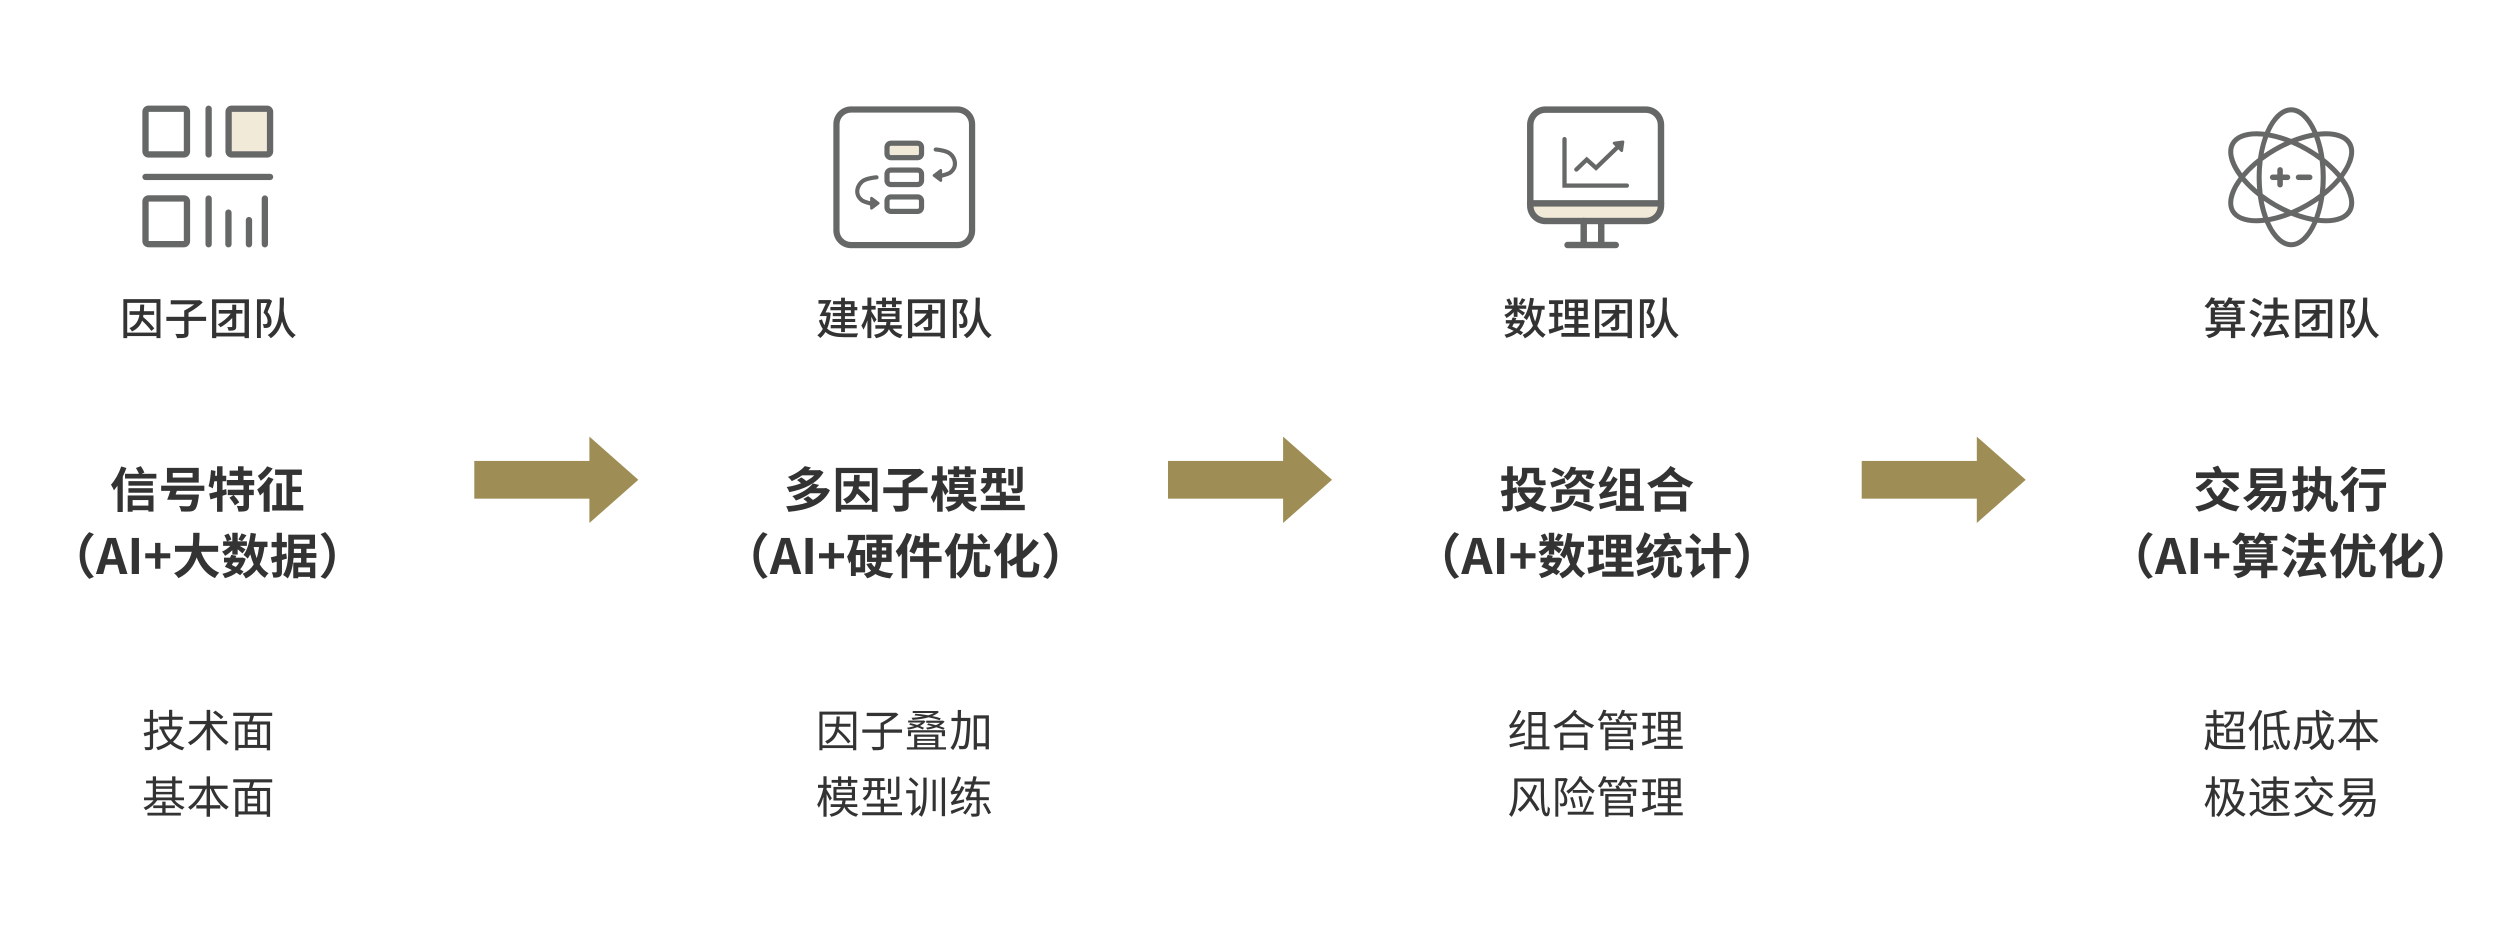 <svg width="1128" height="422" viewBox="0 0 1128 422" fill="none" xmlns="http://www.w3.org/2000/svg">
<g filter="url(#filter0_d)">
<rect x="4" width="180" height="414" rx="15" fill="white" fill-opacity="0.8"/>
</g>
<path d="M69.54 142.08V140.42H64.92C65 139.48 65.04 138.48 65.08 137.44H63.26C63.24 138.5 63.2 139.48 63.12 140.42H58.46V142.08H62.9C62.44 144.76 61.32 146.8 58.4 148.06C58.8 148.4 59.32 149.1 59.54 149.56C62 148.44 63.36 146.76 64.1 144.68C65.74 146.22 67.4 148.06 68.3 149.32L69.62 148.2C68.58 146.76 66.46 144.62 64.56 143.02C64.62 142.72 64.66 142.4 64.72 142.08H69.54ZM57.4 150.08V136.66H70.6V150.08H57.4ZM55.66 134.98V152.56H57.4V151.62H70.6V152.56H72.4V134.98H55.66ZM93 142.94H85.06V141.1C87.34 139.9 89.8 138.1 91.5 136.46L90.1 135.38L89.68 135.48H77.04V137.3H87.64C86.34 138.34 84.6 139.42 83.12 140.12V142.94H75.06V144.8H83.12V150.22C83.12 150.58 83 150.68 82.58 150.7C82.14 150.72 80.64 150.72 79.12 150.66C79.44 151.18 79.8 152.04 79.92 152.58C81.78 152.58 83.1 152.54 83.94 152.24C84.78 151.96 85.06 151.4 85.06 150.26V144.8H93V142.94ZM109.38 139.86H106.58V137.48H104.78V139.86H98.7V141.5H104.14C102.56 143.54 100.32 145.3 98.3 146.38C98.72 146.72 99.24 147.3 99.5 147.66C101.28 146.66 103.2 145.18 104.78 143.48V147.26C104.78 147.5 104.7 147.58 104.44 147.58C104.2 147.6 103.4 147.6 102.54 147.56C102.78 148.02 103.06 148.74 103.16 149.22C104.4 149.22 105.24 149.18 105.82 148.9C106.42 148.64 106.58 148.16 106.58 147.28V141.5H109.38V139.86ZM97.58 150.12V136.76H110.34V150.12H97.58ZM95.68 135.06V152.58H97.58V151.8H110.34V152.58H112.32V135.06H95.68ZM121.44 134.96L121.16 135.04H115.94V152.52H117.7V136.7H120.44C120.02 138.02 119.42 139.72 118.88 141.02C120.34 142.5 120.74 143.84 120.74 144.82C120.74 145.42 120.62 145.9 120.3 146.1C120.14 146.2 119.9 146.26 119.66 146.26C119.36 146.28 118.98 146.26 118.52 146.24C118.84 146.72 119 147.48 119.02 147.96C119.5 148 120.04 147.98 120.46 147.94C120.9 147.86 121.28 147.74 121.6 147.54C122.24 147.08 122.52 146.22 122.52 145.02C122.52 143.84 122.2 142.42 120.7 140.82C121.38 139.28 122.14 137.36 122.76 135.74L121.44 134.96ZM126.22 134.28C126.18 140.92 126.36 147.7 120.8 151.2C121.3 151.54 121.9 152.14 122.18 152.6C125 150.74 126.48 148.06 127.24 145C128.02 147.68 129.42 150.74 132.06 152.58C132.36 152.1 132.9 151.54 133.44 151.18C128.98 148.26 128.22 142 127.96 140.1C128.1 138.2 128.1 136.24 128.12 134.28H126.22Z" fill="#333333"/>
<path d="M54.692 210.454C53.68 213.556 51.92 216.68 50.072 218.682C50.49 219.298 51.194 220.662 51.414 221.256C51.942 220.64 52.492 219.914 53.02 219.166V231.002H55.396V215.052C56.034 213.776 56.562 212.456 57.024 211.158L54.692 210.454ZM66.946 225.634V228.12H59.84V225.634H66.946ZM57.618 230.892H59.84V230.21H66.946V230.826H69.256V223.544H57.618V230.892ZM57.948 222.312H68.97V220.266H57.948V222.312ZM68.97 217.076H57.948V219.122H68.97V217.076ZM63.91 213.776L65.164 213.226C64.856 212.434 64.174 211.224 63.558 210.322L61.336 211.158C61.82 211.95 62.37 212.962 62.7 213.776H56.408V215.91H70.554V213.776H63.91ZM86.9 215.47H77.946V213.402H86.9V215.47ZM89.672 211.114H75.328V217.736H89.672V211.114ZM92.202 221.476V219.122H72.71V221.476H76.824C76.406 222.906 75.856 224.402 75.416 225.48H77.022V225.502H86.636C86.35 227.086 86.02 227.922 85.624 228.252C85.338 228.428 85.052 228.45 84.568 228.45C83.886 228.45 82.258 228.428 80.806 228.296C81.29 229 81.642 230.034 81.708 230.782C83.226 230.87 84.656 230.848 85.514 230.804C86.526 230.738 87.252 230.584 87.912 229.968C88.682 229.242 89.21 227.592 89.65 224.226C89.716 223.874 89.782 223.126 89.782 223.126H79.244C79.442 222.576 79.618 222.026 79.794 221.476H92.202ZM102.102 220.662L100.408 221.146V217.142H102.08V214.656H100.408V210.388H97.922V214.656H97.042C97.13 213.93 97.196 213.204 97.24 212.478L95.194 212.104C95.04 214.766 94.666 217.626 94.094 219.386C94.6 219.606 95.568 220.046 96.008 220.354C96.25 219.496 96.492 218.374 96.712 217.142H97.922V221.828C96.58 222.18 95.37 222.466 94.402 222.686L94.952 225.348L97.922 224.446V230.914H100.408V223.676L102.3 223.082L102.102 220.662ZM114.708 218.99V216.57H109.89V214.7H113.784V212.324H109.89V210.366H107.382V212.324H103.598V214.7H107.382V216.57H102.322V218.99H109.868V220.97H102.762V223.39H105.358L103.532 224.556C104.456 225.612 105.512 227.064 105.952 228.01L107.954 226.668C107.448 225.722 106.348 224.358 105.424 223.39H109.868V227.944C109.868 228.23 109.78 228.296 109.428 228.318C109.076 228.318 107.91 228.318 106.876 228.274C107.184 229 107.514 230.122 107.624 230.87C109.208 230.87 110.44 230.826 111.276 230.43C112.134 230.012 112.354 229.308 112.354 227.988V223.39H114.51V220.97H112.354V218.99H114.708ZM120.538 210.41C119.68 211.862 117.898 213.644 116.314 214.7C116.732 215.228 117.348 216.328 117.656 216.922C119.592 215.558 121.682 213.402 123.046 211.356L120.538 210.41ZM121.11 215.206C119.922 217.34 117.876 219.496 116.05 220.86C116.446 221.498 117.106 222.994 117.304 223.566C117.854 223.126 118.404 222.598 118.954 222.026V230.936H121.66V218.836C122.32 217.956 122.936 217.032 123.42 216.152L121.11 215.206ZM131.868 227.9V221.982H135.806V219.562H131.868V214.282H136.202V211.84H124.124V214.282H129.25V227.9H127.204V218.066H124.696V227.9H122.804V230.364H136.84V227.9H131.868ZM40.265 261.2L42.355 260.276C40.155 257.9 38.417 254.864 38.417 250.64C38.417 246.416 40.155 243.38 42.355 241.004L40.265 240.08C37.889 242.412 35.931 245.932 35.931 250.64C35.931 255.348 37.889 258.868 40.265 261.2ZM48.405 252.29L48.889 250.508C49.373 248.814 49.857 246.966 50.275 245.184H50.363C50.847 246.944 51.287 248.814 51.793 250.508L52.277 252.29H48.405ZM54.125 259H57.535L52.299 242.72H48.471L43.257 259H46.557L47.701 254.82H52.981L54.125 259ZM59.441 259H62.697V242.72H59.441V259ZM69.98 256.602H72.378V251.916H76.822V249.628H72.378V244.942H69.98V249.628H65.536V251.916H69.98V256.602ZM98.423 248.968V246.262H89.777C89.997 244.216 90.019 242.192 90.041 240.388H87.181C87.159 242.192 87.181 244.194 86.961 246.262H78.953V248.968H86.521C85.663 252.752 83.573 256.404 78.535 258.648C79.305 259.198 80.075 260.144 80.493 260.87C85.157 258.626 87.533 255.194 88.721 251.52C90.437 255.766 92.989 258.978 96.971 260.848C97.389 260.1 98.247 258.934 98.907 258.384C94.793 256.712 92.131 253.258 90.679 248.968H98.423ZM109.005 240.652C108.653 241.466 108.059 242.654 107.553 243.424L109.225 244.172C109.797 243.49 110.479 242.5 111.205 241.51L109.005 240.652ZM104.825 250.244H107.245V247.846C108.081 248.506 108.939 249.232 109.423 249.694L110.787 247.868C110.413 247.604 109.181 246.878 108.191 246.306H111.403V244.238H107.245V240.366H104.825V244.238H102.603L104.385 243.446C104.209 242.698 103.659 241.554 103.065 240.74L101.217 241.51C101.701 242.368 102.207 243.49 102.383 244.238H100.667V246.306H103.923C102.889 247.384 101.503 248.352 100.205 248.88C100.689 249.364 101.261 250.222 101.547 250.794C102.647 250.2 103.813 249.276 104.825 248.264V250.244ZM107.927 253.742C107.531 254.512 107.003 255.194 106.387 255.81C105.815 255.502 105.199 255.194 104.605 254.908C104.825 254.556 105.045 254.16 105.265 253.742H107.927ZM109.907 257.856C109.467 257.548 108.939 257.218 108.345 256.888C109.467 255.612 110.347 254.028 110.875 252.092L109.467 251.564L109.071 251.63H106.277C106.409 251.344 106.541 251.058 106.651 250.772L104.341 250.354C104.187 250.772 104.011 251.19 103.813 251.63H101.063V253.742H102.735C102.295 254.49 101.877 255.172 101.481 255.744C102.471 256.162 103.571 256.668 104.605 257.218C103.351 257.988 101.877 258.56 100.293 258.912C100.733 259.352 101.239 260.276 101.481 260.87C103.461 260.32 105.221 259.528 106.695 258.406C107.355 258.802 107.927 259.198 108.367 259.528L109.907 257.856ZM116.881 246.834C116.661 248.704 116.309 250.354 115.803 251.85C115.231 250.288 114.791 248.594 114.461 246.834H116.881ZM120.687 246.834V244.414H114.835C115.099 243.248 115.319 242.016 115.495 240.784L113.119 240.432C112.613 244.37 111.645 248.088 109.885 250.376C110.413 250.75 111.403 251.608 111.755 252.048C112.173 251.454 112.569 250.794 112.921 250.09C113.361 251.762 113.845 253.302 114.483 254.688C113.361 256.514 111.733 257.9 109.511 258.89C109.973 259.396 110.655 260.496 110.897 261.024C112.943 259.99 114.527 258.67 115.781 256.998C116.771 258.538 117.981 259.792 119.499 260.738C119.851 260.078 120.621 259.132 121.193 258.67C119.543 257.768 118.201 256.382 117.189 254.644C118.223 252.488 118.883 249.914 119.301 246.834H120.687ZM129.157 249.672L127.221 250.2V246.944H129.421V244.524H127.221V240.366H124.845V244.524H122.535V246.944H124.845V250.816C123.833 251.08 122.953 251.3 122.183 251.476L122.777 254.006L124.845 253.412V257.856C124.845 258.142 124.735 258.23 124.471 258.23C124.207 258.252 123.459 258.252 122.667 258.23C122.975 258.912 123.261 259.99 123.327 260.628C124.735 260.65 125.703 260.562 126.363 260.122C127.023 259.726 127.221 259.088 127.221 257.878V252.708C127.969 252.488 128.739 252.246 129.465 252.026L129.157 249.672ZM132.589 249.54C132.611 248.968 132.611 248.462 132.611 247.956V247.604H135.845V249.54H132.589ZM139.673 243.468V245.36H132.611V243.468H139.673ZM139.893 258.208H134.569V256.008H139.893V258.208ZM142.753 251.74V249.54H138.287V247.604H142.137V241.246H130.059V247.956C130.059 251.388 129.883 256.206 127.727 259.44C128.277 259.726 129.377 260.518 129.839 260.98C131.511 258.494 132.215 254.952 132.457 251.74H135.845V253.852H132.325V260.914H134.569V260.276H139.893V260.892H142.247V253.852H138.287V251.74H142.753ZM146.735 240.08L144.645 241.004C146.845 243.38 148.583 246.416 148.583 250.64C148.583 254.864 146.845 257.9 144.645 260.276L146.735 261.2C149.111 258.868 151.069 255.348 151.069 250.64C151.069 245.932 149.111 242.412 146.735 240.08Z" fill="#333333"/>
<path d="M71.3 329C70.56 329.22 69.8 329.44 69.08 329.64V325.68H71.3V324.28H69.08V320.28H67.62V324.28H65.06V325.68H67.62V330.04C66.56 330.34 65.6 330.58 64.8 330.76L65.22 332.22L67.62 331.52V336.74C67.62 337.02 67.52 337.12 67.22 337.12C66.98 337.14 66.12 337.14 65.16 337.12C65.36 337.52 65.58 338.1 65.64 338.48C67 338.5 67.84 338.46 68.34 338.22C68.86 337.98 69.08 337.58 69.08 336.74V331.08C69.86 330.84 70.68 330.6 71.48 330.36L71.3 329ZM80.2 329.14C79.48 330.96 78.36 332.5 76.98 333.74C75.72 332.46 74.72 330.88 74.04 329.14H80.2ZM81.14 327.7L80.9 327.76H77.72V324.78H82.5V323.4H77.72V320.26H76.26V323.4H71.58V324.78H76.26V327.76H71.98V329.14H72.64L72.58 329.16C73.36 331.3 74.46 333.14 75.86 334.64C74.24 335.82 72.38 336.66 70.44 337.18C70.72 337.5 71.08 338.12 71.24 338.52C73.28 337.88 75.22 336.96 76.92 335.66C78.4 336.96 80.18 337.92 82.26 338.56C82.48 338.16 82.9 337.58 83.22 337.28C81.22 336.74 79.5 335.88 78.06 334.7C79.86 333.04 81.28 330.86 82.12 328.12L81.14 327.7ZM100.8 323.46C100 322.68 98.4 321.46 97.2 320.64L96.12 321.54C97.34 322.42 98.92 323.7 99.68 324.52L100.8 323.46ZM102.48 326.76V325.3H94.84V320.3H93.24V325.3H85.4V326.76H92.82C91.06 330.12 87.9 333.38 84.8 334.98C85.14 335.28 85.64 335.86 85.9 336.24C88.64 334.68 91.32 331.96 93.24 328.88V338.54H94.84V328.28C96.82 331.32 99.56 334.34 101.98 336.08C102.24 335.68 102.78 335.08 103.16 334.8C100.48 333.12 97.3 329.84 95.44 326.76H102.48ZM120.36 336.1H117.36V326.9H120.36V336.1ZM107.58 326.9H110.42V336.1H107.58V326.9ZM116 329.1H111.78V326.9H116V329.1ZM111.78 333.78H116V336.1H111.78V333.78ZM116 332.56H111.78V330.32H116V332.56ZM122.82 323.02V321.6H105.24V323.02H112.9C112.74 323.84 112.54 324.76 112.32 325.52H106.14V338.54H107.58V337.48H120.36V338.54H121.86V325.52H113.84C114.1 324.76 114.38 323.86 114.62 323.02H122.82ZM74.7 364.62H78.88V363.4H74.7V361.72H73.22V363.4H69.14V364.62H73.22V366.72H66.52V367.98H81.6V366.72H74.7V364.62ZM70.4 358.4H77.66V359.82H70.4V358.4ZM77.66 353.44V354.78H70.4V353.44H77.66ZM70.4 355.9H77.66V357.28H70.4V355.9ZM83.02 361.08V359.82H79.16V353.44H82.16V352.2H79.16V350.28H77.66V352.2H70.4V350.28H68.94V352.2H65.9V353.44H68.94V359.82H64.98V361.08H69.3C68.16 362.5 66.44 363.76 64.78 364.42C65.12 364.7 65.52 365.2 65.74 365.56C67.68 364.66 69.7 362.94 70.96 361.08H77.22C78.42 362.84 80.36 364.5 82.3 365.3C82.52 364.96 82.94 364.44 83.28 364.16C81.6 363.56 79.9 362.4 78.78 361.08H83.02ZM102.68 355.94V354.46H94.76V350.28H93.22V354.46H85.36V355.94H91.4C89.94 359.32 87.48 362.56 84.84 364.18C85.18 364.46 85.66 365 85.9 365.36C88.78 363.4 91.36 359.84 92.9 355.94H93.22V363.32H88.58V364.8H93.22V368.52H94.76V364.8H99.4V363.32H94.76V355.94H95.04C96.54 359.84 99.12 363.44 102.08 365.3C102.32 364.9 102.84 364.36 103.22 364.04C100.46 362.48 97.94 359.32 96.5 355.94H102.68ZM120.36 366.1H117.36V356.9H120.36V366.1ZM107.58 356.9H110.42V366.1H107.58V356.9ZM116 359.1H111.78V356.9H116V359.1ZM111.78 363.78H116V366.1H111.78V363.78ZM116 362.56H111.78V360.32H116V362.56ZM122.82 353.02V351.6H105.24V353.02H112.9C112.74 353.84 112.54 354.76 112.32 355.52H106.14V368.54H107.58V367.48H120.36V368.54H121.86V355.52H113.84C114.1 354.76 114.38 353.86 114.62 353.02H122.82Z" fill="#333333"/>
<g opacity="0.5">
<path opacity="0.5" d="M121.451 49.455L103.783 49.27V69.24H120.881L121.451 49.455Z" fill="#C8AC69"/>
</g>
<path d="M83.012 71.11H67.001C66.268 71.11 65.564 70.819 65.044 70.301C64.525 69.783 64.232 69.081 64.229 68.347V50.409C64.23 49.675 64.523 48.97 65.042 48.45C65.562 47.931 66.266 47.639 67.001 47.637H83.012C83.746 47.639 84.45 47.931 84.969 48.451C85.488 48.971 85.779 49.675 85.779 50.409V68.347C85.777 69.08 85.484 69.782 84.966 70.299C84.447 70.817 83.745 71.109 83.012 71.11ZM67.077 68.262H82.931V50.485H67.077V68.262Z" fill="#666767"/>
<path d="M120.502 71.11H104.491C103.758 71.109 103.056 70.817 102.537 70.299C102.019 69.782 101.726 69.08 101.724 68.347V50.409C101.724 49.675 102.015 48.971 102.534 48.451C103.053 47.931 103.756 47.639 104.491 47.637H120.502C121.236 47.639 121.941 47.931 122.46 48.45C122.98 48.97 123.272 49.675 123.274 50.409V68.347C123.271 69.081 122.978 69.783 122.458 70.301C121.939 70.819 121.235 71.11 120.502 71.11ZM104.572 68.262H120.426V50.485H104.572V68.262Z" fill="#666767"/>
<path d="M94.133 71.11C93.756 71.11 93.394 70.96 93.127 70.693C92.859 70.426 92.71 70.063 92.71 69.686V49.061C92.71 48.684 92.859 48.321 93.127 48.054C93.394 47.787 93.756 47.637 94.133 47.637C94.511 47.637 94.873 47.787 95.14 48.054C95.407 48.321 95.558 48.684 95.558 49.061V69.686C95.558 70.063 95.407 70.426 95.14 70.693C94.873 70.96 94.511 71.11 94.133 71.11Z" fill="#666767"/>
<path d="M121.85 81.253H65.653C65.275 81.253 64.913 81.103 64.646 80.836C64.379 80.569 64.229 80.207 64.229 79.829C64.229 79.452 64.379 79.09 64.646 78.823C64.913 78.555 65.275 78.405 65.653 78.405H121.85C122.227 78.405 122.589 78.555 122.856 78.823C123.124 79.09 123.274 79.452 123.274 79.829C123.274 80.207 123.124 80.569 122.856 80.836C122.589 81.103 122.227 81.253 121.85 81.253Z" fill="#666767"/>
<path d="M83.012 111.585H67.001C66.266 111.584 65.562 111.291 65.042 110.772C64.523 110.252 64.23 109.548 64.229 108.813V90.88C64.23 90.145 64.523 89.442 65.043 88.923C65.562 88.404 66.267 88.112 67.001 88.112H83.012C83.745 88.114 84.449 88.406 84.967 88.924C85.486 89.443 85.778 90.146 85.779 90.88V108.813C85.779 109.547 85.488 110.252 84.969 110.771C84.45 111.291 83.746 111.584 83.012 111.585ZM67.077 108.737H82.931V90.96H67.077V108.737Z" fill="#666767"/>
<path d="M94.133 111.637C93.756 111.637 93.394 111.487 93.127 111.22C92.859 110.953 92.71 110.591 92.71 110.213V89.589C92.71 89.211 92.859 88.849 93.127 88.582C93.394 88.315 93.756 88.165 94.133 88.165C94.511 88.165 94.873 88.315 95.14 88.582C95.407 88.849 95.558 89.211 95.558 89.589V110.213C95.558 110.591 95.407 110.953 95.14 111.22C94.873 111.487 94.511 111.637 94.133 111.637Z" fill="#666767"/>
<path d="M103.071 111.637C102.694 111.637 102.332 111.487 102.065 111.22C101.797 110.953 101.647 110.591 101.647 110.213V95.935C101.647 95.557 101.797 95.195 102.065 94.928C102.332 94.661 102.694 94.511 103.071 94.511C103.449 94.511 103.811 94.661 104.078 94.928C104.345 95.195 104.496 95.557 104.496 95.935V110.213C104.496 110.591 104.345 110.953 104.078 111.22C103.811 111.487 103.449 111.637 103.071 111.637Z" fill="#666767"/>
<path d="M112.332 111.637C111.955 111.637 111.593 111.487 111.326 111.22C111.058 110.953 110.908 110.591 110.908 110.213V99.296C110.908 98.918 111.058 98.556 111.326 98.289C111.593 98.022 111.955 97.872 112.332 97.872C112.71 97.872 113.072 98.022 113.339 98.289C113.606 98.556 113.756 98.918 113.756 99.296V110.213C113.756 110.591 113.606 110.953 113.339 111.22C113.072 111.487 112.71 111.637 112.332 111.637Z" fill="#666767"/>
<path d="M119.505 111.637C119.127 111.637 118.765 111.487 118.498 111.22C118.231 110.953 118.081 110.591 118.081 110.213V89.589C118.081 89.211 118.231 88.849 118.498 88.582C118.765 88.315 119.127 88.165 119.505 88.165C119.882 88.165 120.245 88.315 120.512 88.582C120.779 88.849 120.929 89.211 120.929 89.589V110.213C120.929 110.591 120.779 110.953 120.512 111.22C120.245 111.487 119.882 111.637 119.505 111.637Z" fill="#666767"/>
<g filter="url(#filter1_d)">
<rect x="318" width="180" height="414" rx="15" fill="white" fill-opacity="0.8"/>
</g>
<path d="M383.92 137.32V138.52H381.24V137.32H383.92ZM383.92 141.2H381.24V139.98H383.92V141.2ZM379.5 138.52H374.68V139.98H379.5V141.2H375.76V142.66H379.5V143.9H375.62V145.3H379.5V146.64H374.82V148.14H379.5V149.84H381.24V148.14H386.56V146.64H381.24V145.3H385.88V143.9H381.24V142.66H385.58V139.98H386.82V138.52H385.58V135.86H381.24V134.3H379.5V135.86H375.88V137.32H379.5V138.52ZM373.82 140.92L373.48 140.98H372.48C373.34 139.26 374.34 137.16 375.14 135.4H369.3V137.02H372.56C371.7 138.98 370.64 141.14 369.8 142.6H373C372.78 144.18 372.44 145.58 372 146.78C371.54 146.02 371.18 145.14 370.86 144.08L369.48 144.6C369.96 146.16 370.54 147.42 371.24 148.42C370.58 149.64 369.74 150.58 368.76 151.26C369.16 151.52 369.84 152.14 370.1 152.5C371 151.8 371.78 150.92 372.44 149.8C374.52 151.68 377.32 152.14 380.86 152.14H386.52C386.62 151.64 386.94 150.84 387.2 150.44C386.04 150.46 381.84 150.46 380.9 150.46C377.74 150.46 375.1 150.06 373.2 148.28C374.02 146.4 374.56 144.04 374.86 141.2L373.82 140.92ZM398 138.62H399.76V137.28H402.48V138.62H404.28V137.28H406.82V135.74H404.28V134.24H402.48V135.74H399.76V134.24H398V135.74H395.36V137.28H398V138.62ZM395.52 144.24C395.18 143.64 393.68 141.26 393.14 140.5V139.7H395.08V138H393.14V134.24H391.38V138H389.04V139.72H391.38V139.94C390.82 142.46 389.78 145.34 388.64 146.9C388.94 147.38 389.38 148.2 389.58 148.74C390.22 147.72 390.86 146.2 391.38 144.56V152.58H393.14V142.9C393.62 143.86 394.14 144.92 394.38 145.58L395.52 144.24ZM397.78 142.78H404.06V143.96H397.78V142.78ZM397.78 140.34H404.06V141.5H397.78V140.34ZM406.84 148.3V146.74H401.6C401.68 146.28 401.74 145.82 401.8 145.3H405.86V138.98H396.04V145.3H399.98C399.92 145.82 399.86 146.28 399.74 146.74H394.96V148.3H399.18C398.44 149.62 397.06 150.54 394.34 151.1C394.66 151.46 395.12 152.14 395.28 152.6C398.64 151.76 400.28 150.44 401.08 148.52C402.08 150.52 403.78 151.9 406.2 152.58C406.42 152.08 406.94 151.4 407.34 151.02C405.3 150.62 403.74 149.68 402.8 148.3H406.84ZM423.38 139.86H420.58V137.48H418.78V139.86H412.7V141.5H418.14C416.56 143.54 414.32 145.3 412.3 146.38C412.72 146.72 413.24 147.3 413.5 147.66C415.28 146.66 417.2 145.18 418.78 143.48V147.26C418.78 147.5 418.7 147.58 418.44 147.58C418.2 147.6 417.4 147.6 416.54 147.56C416.78 148.02 417.06 148.74 417.16 149.22C418.4 149.22 419.24 149.18 419.82 148.9C420.42 148.64 420.58 148.16 420.58 147.28V141.5H423.38V139.86ZM411.58 150.12V136.76H424.34V150.12H411.58ZM409.68 135.06V152.58H411.58V151.8H424.34V152.58H426.32V135.06H409.68ZM435.44 134.96L435.16 135.04H429.94V152.52H431.7V136.7H434.44C434.02 138.02 433.42 139.72 432.88 141.02C434.34 142.5 434.74 143.84 434.74 144.82C434.74 145.42 434.62 145.9 434.3 146.1C434.14 146.2 433.9 146.26 433.66 146.26C433.36 146.28 432.98 146.26 432.52 146.24C432.84 146.72 433 147.48 433.02 147.96C433.5 148 434.04 147.98 434.46 147.94C434.9 147.86 435.28 147.74 435.6 147.54C436.24 147.08 436.52 146.22 436.52 145.02C436.52 143.84 436.2 142.42 434.7 140.82C435.38 139.28 436.14 137.36 436.76 135.74L435.44 134.96ZM440.22 134.28C440.18 140.92 440.36 147.7 434.8 151.2C435.3 151.54 435.9 152.14 436.18 152.6C439 150.74 440.48 148.06 441.24 145C442.02 147.68 443.42 150.74 446.06 152.58C446.36 152.1 446.9 151.54 447.44 151.18C442.98 148.26 442.22 142 441.96 140.1C442.1 138.2 442.1 136.24 442.12 134.28H440.22Z" fill="#333333"/>
<path d="M369.846 212.038L369.384 212.148H364.742C365.16 211.752 365.556 211.356 365.93 210.96L363.114 210.3C361.64 212.016 359.022 213.886 355.48 215.206C356.052 215.58 356.866 216.482 357.262 217.076C359.022 216.284 360.562 215.426 361.926 214.458H367.404C366.436 215.426 365.182 216.284 363.796 217.032C363.092 216.438 362.3 215.844 361.596 215.404L359.638 216.614C360.21 217.032 360.87 217.538 361.442 218.066C359.418 218.858 357.174 219.408 354.93 219.738C355.392 220.31 355.898 221.388 356.14 222.048C362.476 220.86 368.724 218.132 371.562 213.072L369.846 212.038ZM372.662 220.134L372.178 220.266H368.24C368.724 219.782 369.142 219.298 369.582 218.792L366.744 218.132C365.072 220.266 362.036 222.422 357.504 223.83C358.054 224.292 358.802 225.26 359.11 225.854C361.618 224.93 363.708 223.83 365.468 222.576H370.462C369.516 223.786 368.284 224.776 366.81 225.568C366.128 224.974 365.292 224.358 364.61 223.874L362.454 225.128C363.048 225.568 363.752 226.118 364.346 226.668C361.552 227.68 358.23 228.186 354.71 228.428C355.128 229.088 355.568 230.232 355.766 230.958C364.148 230.166 371.364 227.856 374.466 221.168L372.662 220.134ZM392.396 219.496V217.142H387.776C387.842 216.218 387.886 215.272 387.908 214.26H385.356C385.334 215.294 385.312 216.24 385.246 217.142H380.582V219.496H384.982C384.498 222.136 383.354 224.028 380.406 225.282C380.956 225.744 381.66 226.734 381.968 227.372C384.432 226.272 385.862 224.688 386.676 222.708C388.304 224.182 389.888 225.898 390.768 227.064L392.594 225.458C391.516 224.028 389.36 221.982 387.38 220.442C387.446 220.134 387.49 219.826 387.534 219.496H392.396ZM379.548 227.79V213.446H393.408V227.79H379.548ZM377.128 211.092V230.914H379.548V229.924H393.408V230.914H395.96V211.092H377.128ZM418.51 219.87H409.974V218.198C412.504 216.834 415.144 214.854 417.014 213.006L415.034 211.488L414.418 211.62H400.712V214.216H411.492C410.216 215.162 408.632 216.152 407.246 216.812V219.87H398.534V222.488H407.246V227.724C407.246 228.098 407.092 228.208 406.608 228.23C406.146 228.252 404.43 228.252 402.89 228.164C403.33 228.912 403.858 230.1 404.012 230.87C406.036 230.892 407.532 230.826 408.61 230.408C409.644 229.99 409.974 229.264 409.974 227.79V222.488H418.51V219.87ZM430.28 215.272H432.766V214.018H435.318V215.272H437.87V214.018H440.334V211.862H437.87V210.388H435.318V211.862H432.766V210.388H430.28V211.862H427.706V214.018H430.28V215.272ZM428.014 221.652C427.618 221.014 425.99 218.506 425.33 217.626V216.856H427.31V214.458H425.33V210.366H422.844V214.458H420.468V216.878H422.844V217.45C422.228 219.936 421.172 222.73 419.962 224.314C420.38 225.018 420.952 226.206 421.216 226.954C421.788 226.03 422.36 224.82 422.844 223.456V230.892H425.33V220.992C425.792 221.916 426.21 222.84 426.452 223.478L428.014 221.652ZM430.742 220.112H436.792V221.08H430.742V220.112ZM430.742 217.45H436.792V218.418H430.742V217.45ZM440.422 226.316V224.16H434.922C434.988 223.742 435.054 223.346 435.098 222.906H439.322V215.646H428.322V222.906H432.524C432.48 223.346 432.414 223.764 432.348 224.16H427.31V226.316H431.512C430.698 227.46 429.246 228.274 426.496 228.824C426.98 229.33 427.596 230.276 427.816 230.914C431.446 230.034 433.228 228.67 434.152 226.778C435.252 228.802 436.924 230.188 439.388 230.87C439.74 230.21 440.444 229.22 440.994 228.714C439.036 228.318 437.562 227.482 436.572 226.316H440.422ZM461.432 210.608H458.946V219.958C458.946 220.244 458.836 220.31 458.528 220.332C458.198 220.354 457.142 220.354 456.152 220.31C456.46 220.948 456.812 221.938 456.922 222.62C458.462 222.62 459.584 222.554 460.376 222.202C461.212 221.828 461.432 221.212 461.432 220.002V210.608ZM457.34 211.62H454.942V219.056H457.34V211.62ZM447.66 215.734V213.424H449.508V215.734H447.66ZM453.842 227.79V226.03H460.2V223.654H453.842V221.894H451.95V218.044H454.018V215.734H451.95V213.424H453.512V211.136H443.524V213.424H445.262V215.734H442.776V218.044H444.998C444.668 219.144 443.942 220.2 442.314 221.036C442.776 221.388 443.7 222.378 444.03 222.862C446.208 221.652 447.132 219.848 447.484 218.044H449.508V222.268H451.136V223.654H444.778V226.03H451.158V227.79H442.556V230.21H462.378V227.79H453.842ZM344.265 261.2L346.355 260.276C344.155 257.9 342.417 254.864 342.417 250.64C342.417 246.416 344.155 243.38 346.355 241.004L344.265 240.08C341.889 242.412 339.931 245.932 339.931 250.64C339.931 255.348 341.889 258.868 344.265 261.2ZM352.405 252.29L352.889 250.508C353.373 248.814 353.857 246.966 354.275 245.184H354.363C354.847 246.944 355.287 248.814 355.793 250.508L356.277 252.29H352.405ZM358.125 259H361.535L356.299 242.72H352.471L347.257 259H350.557L351.701 254.82H356.981L358.125 259ZM363.44 259H366.696V242.72H363.44V259ZM373.98 256.602H376.378V251.916H380.822V249.628H376.378V244.942H373.98V249.628H369.536V251.916H373.98V256.602ZM388.167 255.964H386.143V250.442H388.167V255.964ZM390.345 258.252V248.154H386.319C386.803 246.724 387.177 245.206 387.485 243.71H390.367V241.334H382.513V243.71H385.043C384.471 246.614 383.569 249.298 382.205 251.124C382.557 251.894 383.019 253.588 383.129 254.314C383.415 253.962 383.679 253.61 383.943 253.214V259.88H386.143V258.252H390.345ZM393.491 251.586V250.2H395.405V251.454V251.586H393.491ZM393.491 247.01H395.405V248.374H393.491V247.01ZM399.871 247.01V248.374H397.891V247.01H399.871ZM399.871 251.586H397.891V251.476V250.2H399.871V251.586ZM402.291 253.544V245.052H397.891V243.6H402.753V241.246H390.851V243.6H395.405V245.052H391.181V253.544H395.295C395.185 254.358 394.965 255.128 394.547 255.854C393.997 255.304 393.535 254.688 393.161 253.984L390.917 254.49C391.511 255.678 392.215 256.69 393.051 257.526C392.259 258.098 391.181 258.582 389.751 258.912C390.235 259.374 390.983 260.386 391.313 260.936C392.831 260.43 394.041 259.748 394.943 259C396.681 260.012 398.881 260.65 401.609 260.98C401.917 260.276 402.577 259.22 403.105 258.692C400.399 258.516 398.221 258.01 396.527 257.174C397.209 256.074 397.583 254.842 397.759 253.544H402.291ZM409.023 240.454C407.945 243.578 406.075 246.702 404.139 248.682C404.579 249.342 405.305 250.75 405.547 251.41C405.987 250.926 406.427 250.376 406.867 249.826V260.892H409.353V245.932C410.189 244.414 410.915 242.808 411.509 241.246L409.023 240.454ZM424.841 250.97H419.209V247.186H423.807V244.634H419.209V240.652H416.569V244.634H414.743C414.985 243.798 415.205 242.962 415.381 242.104L412.851 241.576C412.345 244.26 411.443 247.054 410.255 248.77C410.893 249.056 412.037 249.672 412.521 250.024C413.005 249.254 413.489 248.264 413.885 247.186H416.569V250.97H410.629V253.522H416.569V260.914H419.209V253.522H424.841V250.97ZM431.067 240.432C429.989 243.578 428.141 246.658 426.227 248.682C426.667 249.298 427.393 250.75 427.635 251.388C428.031 250.948 428.449 250.442 428.845 249.914V260.914H431.331V246.042C432.189 244.458 432.937 242.808 433.531 241.202L431.067 240.432ZM446.643 247.846V245.382H443.849L445.675 244.018C445.081 243.116 443.783 241.752 442.815 240.806L440.989 242.104C441.957 243.094 443.123 244.458 443.695 245.382H439.185C439.229 243.864 439.251 242.258 439.251 240.652H436.633C436.633 242.28 436.633 243.864 436.589 245.382H432.189V247.846H436.457C436.105 252.488 435.027 256.382 431.375 258.89C432.057 259.352 432.871 260.254 433.289 260.958C437.359 257.966 438.635 253.302 439.053 247.846H446.643ZM442.551 258.01C442.045 258.01 441.957 257.9 441.957 257.13V249.166H439.405V257.13C439.405 259.594 439.955 260.408 442.133 260.408H444.201C446.115 260.408 446.731 259.33 446.951 255.678C446.291 255.502 445.191 255.062 444.663 254.622C444.575 257.526 444.487 258.01 443.959 258.01H442.551ZM462.527 257.922C461.647 257.922 461.515 257.724 461.515 256.448V252.224C464.111 250.244 466.663 247.78 468.709 244.942L466.201 243.226C464.903 245.228 463.275 247.054 461.515 248.638V240.696H458.677V250.904C457.269 251.938 455.817 252.752 454.453 253.412V245.382C455.267 243.996 455.993 242.566 456.587 241.158L453.925 240.278C452.715 243.446 450.559 246.548 448.359 248.506C448.843 249.122 449.701 250.53 450.031 251.168C450.581 250.618 451.131 250.024 451.681 249.364V260.914H454.453V253.698C455.091 254.226 455.817 254.996 456.169 255.502C457.005 255.106 457.819 254.666 458.677 254.138V256.404C458.677 259.572 459.447 260.54 462.153 260.54H465.365C467.983 260.54 468.665 258.934 468.951 254.666C468.203 254.49 467.037 253.94 466.377 253.412C466.201 257.042 466.047 257.922 465.101 257.922H462.527ZM472.735 240.08L470.645 241.004C472.845 243.38 474.583 246.416 474.583 250.64C474.583 254.864 472.845 257.9 470.645 260.276L472.735 261.2C475.111 258.868 477.069 255.348 477.069 250.64C477.069 245.932 475.111 242.412 472.735 240.08Z" fill="#333333"/>
<path d="M383.72 327.9V326.54H378.72C378.82 325.5 378.88 324.42 378.92 323.28H377.46C377.42 324.42 377.36 325.52 377.26 326.54H372.28V327.9H377.08C376.6 330.82 375.4 333.1 372.3 334.46C372.6 334.74 373.04 335.28 373.22 335.64C375.88 334.42 377.24 332.56 378 330.24C379.8 331.94 381.7 334.04 382.66 335.44L383.72 334.56C382.62 333.02 380.4 330.66 378.34 328.92C378.42 328.58 378.48 328.26 378.54 327.9H383.72ZM371.1 336.26V322.44H384.9V336.26H371.1ZM369.72 321.08V338.52H371.1V337.54H384.9V338.52H386.34V321.08H369.72ZM407 329.12H398.84V327C401.12 325.84 403.68 324.06 405.38 322.38L404.26 321.54L403.94 321.62H391.06V323.08H402.32C400.92 324.24 398.98 325.48 397.32 326.24V329.12H389.08V330.6H397.32V336.54C397.32 336.9 397.18 337 396.78 337.02C396.34 337.04 394.88 337.06 393.26 337C393.52 337.42 393.8 338.08 393.9 338.52C395.82 338.52 397.08 338.5 397.82 338.24C398.58 338.02 398.84 337.56 398.84 336.56V330.6H407V329.12ZM426.38 332.16V329.48H409.7V332.16H411.06V330.48H424.96V332.16H426.38ZM417.92 326.12H424.16C423.66 326.54 423 326.88 422.28 327.2C421.16 326.88 419.98 326.62 418.8 326.38L418.34 327.1C419.2 327.28 420.04 327.48 420.86 327.7C419.88 328 418.82 328.22 417.78 328.36C418.02 328.58 418.3 328.94 418.42 329.2C419.8 328.96 421.2 328.64 422.46 328.14C423.7 328.52 424.78 328.9 425.64 329.26L426.22 328.48C425.52 328.18 424.64 327.88 423.7 327.6C424.72 327.04 425.62 326.38 426.2 325.52L425.42 325.12L425.18 325.16H417.92V326.12ZM424.48 324.1C423.44 323.74 422.12 323.4 420.64 323.08C421.86 322.6 422.88 322 423.66 321.24L422.9 320.74L422.68 320.8H411.82V321.7H421.4C420.68 322.12 419.8 322.46 418.82 322.74C416.98 322.42 414.98 322.18 413 322.04L412.62 322.78C414 322.9 415.34 323.08 416.64 323.26C414.94 323.58 413.08 323.78 411.26 323.88C411.46 324.14 411.68 324.52 411.78 324.82C414.24 324.62 416.78 324.3 418.98 323.66C420.92 324.04 422.64 324.46 423.96 324.94L424.48 324.1ZM416.92 328.38C416.4 328.12 415.76 327.84 415.06 327.56C416.12 327 417 326.3 417.6 325.46L416.84 325.06L416.62 325.1H409.76V326.02H415.68C415.18 326.44 414.54 326.8 413.84 327.12C412.84 326.78 411.76 326.5 410.7 326.26L410.24 326.98C411 327.16 411.8 327.38 412.52 327.62C411.46 327.96 410.3 328.22 409.2 328.38C409.42 328.6 409.7 328.96 409.82 329.22C411.18 328.96 412.62 328.62 413.9 328.08C414.84 328.44 415.68 328.8 416.34 329.16L416.92 328.38ZM413.86 336.12H421.96V337.16H413.86V336.12ZM421.96 332.44V333.4H413.86V332.44H421.96ZM421.96 335.26H413.86V334.26H421.96V335.26ZM423.4 337.16V331.42H412.48V337.16H409.18V338.18H426.84V337.16H423.4ZM437.84 323.9H433.56C433.6 322.68 433.62 321.48 433.62 320.32H432.14C432.14 321.46 432.14 322.68 432.1 323.9H429.3V325.36H432.06C431.86 330.02 431.2 334.66 428.86 337.44C429.26 337.66 429.76 338.1 430.04 338.44C432.54 335.34 433.28 330.36 433.52 325.36H436.34C436.02 332.86 435.66 335.62 435.1 336.26C434.9 336.52 434.72 336.6 434.4 336.6C434.04 336.6 433.28 336.58 432.44 336.5C432.68 336.92 432.84 337.56 432.88 338.02C433.72 338.08 434.54 338.08 435.06 338C435.64 337.94 436.02 337.78 436.42 337.24C437.14 336.32 437.46 333.36 437.84 324.68V323.9ZM440.8 335.34V324.2H444.68V335.34H440.8ZM439.34 322.76V338.24H440.8V336.78H444.68V338.1H446.2V322.76H439.34ZM378.14 354.68H379.56V353.18H382.6V354.7H384.04V353.18H386.82V351.92H384.04V350.28H382.6V351.92H379.56V350.28H378.14V351.92H375.24V353.18H378.14V354.68ZM375.34 360.18C374.98 359.56 373.48 357.04 372.96 356.28V355.5H375.02V354.1H372.96V350.26H371.54V354.1H369.08V355.5H371.54C371 358.2 369.86 361.38 368.7 363.04C368.96 363.4 369.32 364.04 369.48 364.48C370.22 363.3 370.96 361.48 371.54 359.54V368.52H372.96V358.28C373.5 359.32 374.12 360.6 374.4 361.28L375.34 360.18ZM377.44 358.66H384.36V360.08H377.44V358.66ZM377.44 356.18H384.36V357.6H377.44V356.18ZM386.8 364.12V362.86H381.3C381.4 362.34 381.5 361.78 381.56 361.2H385.78V355.06H376.06V361.2H380.1C380.02 361.78 379.94 362.36 379.82 362.86H374.8V364.12H379.38C378.62 365.64 377.2 366.7 374.28 367.36C374.54 367.64 374.92 368.2 375.04 368.52C378.52 367.68 380.12 366.28 380.92 364.16C381.92 366.34 383.76 367.82 386.32 368.52C386.52 368.14 386.94 367.58 387.26 367.3C385 366.82 383.3 365.72 382.32 364.12H386.8ZM405.8 350.4H404.38V359.26C404.38 359.54 404.3 359.62 404 359.62C403.7 359.66 402.7 359.66 401.56 359.62C401.78 360.02 402 360.58 402.06 360.98C403.48 360.98 404.44 360.96 405.04 360.74C405.64 360.5 405.8 360.12 405.8 359.3V350.4ZM402.06 351.4H400.68V358.06H402.06V351.4ZM393.32 355.02V352.4H395.78V355.14H393.32V355.02ZM395.78 356.46V360.74H397.18V356.46H399.44V355.14H397.18V352.4H399.04V351.08H390.08V352.4H391.94V354.98V355.14H389.42V356.46H391.84C391.6 357.8 390.98 359.14 389.24 360.2C389.52 360.42 390.02 360.96 390.22 361.24C392.24 359.96 392.98 358.18 393.22 356.46H395.78ZM398.86 366.46V363.94H404.9V362.58H398.86V360.34H397.36V362.58H391.08V363.94H397.36V366.46H389.02V367.86H406.98V366.46H398.86ZM414.4 353.86C413.66 353 412.12 351.66 410.92 350.72L410 351.7C411.18 352.68 412.68 354.08 413.4 354.98L414.4 353.86ZM413.12 364.84V356.52H408.88V357.96H411.68V365.16C411.68 366.14 411.08 366.78 410.72 367.08C410.98 367.3 411.38 367.84 411.54 368.14C411.82 367.72 412.34 367.26 415.6 364.54C415.4 364.28 415.14 363.7 415 363.32L413.12 364.84ZM416.62 357.76C416.62 361.3 416.4 364.76 414.52 367.66C414.94 367.84 415.6 368.24 415.92 368.52C417.86 365.38 418.08 361.58 418.08 357.76V350.86H416.62V357.76ZM420.8 365.98H422.2V351.82H420.8V365.98ZM424.94 350.78V368.26H426.4V350.78H424.94ZM429.46 363.34C429.86 363.12 430.48 362.92 435 361.94C434.96 361.64 434.96 361.08 434.98 360.68L431.42 361.38C432.76 359.6 434.08 357.44 435.14 355.3L433.88 354.6C433.56 355.32 433.22 356.04 432.84 356.72L430.72 356.96C431.8 355.22 432.84 352.96 433.58 350.84L432.2 350.22C431.54 352.64 430.3 355.26 429.9 355.9C429.5 356.58 429.2 357.08 428.86 357.16C429.04 357.56 429.28 358.24 429.36 358.56C429.62 358.42 430.06 358.3 432.12 358.02C431.36 359.28 430.68 360.32 430.36 360.7C429.84 361.44 429.42 361.92 429.02 362.02C429.18 362.34 429.36 362.9 429.46 363.24V363.34ZM434.78 363.78C432.6 364.56 430.42 365.36 428.98 365.84L429.34 367.28C430.96 366.62 433.02 365.76 435.02 364.92L434.78 363.78ZM437.38 362.28C436.82 363.72 435.68 365.54 434.54 366.7C434.84 366.9 435.32 367.28 435.58 367.54C436.8 366.26 438 364.32 438.76 362.66L437.38 362.28ZM437.64 359.7C437.98 358.94 438.3 358.1 438.64 357.24H440.62V359.7H437.64ZM446.18 361.06V359.7H442.04V355.86H439.14C439.34 355.24 439.56 354.6 439.76 353.96H446.58V352.6H440.14C440.34 351.88 440.52 351.14 440.7 350.44L439.22 350.16C439.08 350.98 438.9 351.8 438.68 352.6H435.2V353.96H438.3C438.12 354.64 437.9 355.28 437.7 355.86H435.52V357.24H437.22C437.06 357.68 436.94 358 436.84 358.2C436.42 359.2 436.1 359.92 435.74 360.02C435.9 360.38 436.14 361.06 436.22 361.36C436.38 361.18 437.04 361.06 437.98 361.06H440.62V366.78C440.62 367.04 440.52 367.12 440.24 367.14C439.96 367.16 439.02 367.16 438 367.14C438.18 367.54 438.38 368.1 438.44 368.5C439.82 368.5 440.74 368.48 441.32 368.24C441.86 368 442.04 367.62 442.04 366.78V361.06H446.18ZM443.48 362.82C444.36 364.26 445.42 366.22 445.92 367.36L447.18 366.72C446.64 365.62 445.54 363.7 444.66 362.3L443.48 362.82Z" fill="#333333"/>
<g opacity="0.5">
<path opacity="0.5" d="M415.999 64.673L400.211 64.617V70.614H415.489L415.999 64.673Z" fill="#C8AC69"/>
</g>
<path d="M431.979 112H384.025C381.897 111.998 379.858 111.151 378.353 109.647C376.849 108.142 376.002 106.102 376 103.975V56.025C376.004 53.898 376.85 51.859 378.355 50.355C379.859 48.85 381.898 48.004 384.025 48H431.979C434.107 48.002 436.147 48.849 437.651 50.353C439.156 51.858 440.002 53.898 440.005 56.025V103.975C440.003 106.103 439.157 108.143 437.653 109.648C436.148 111.153 434.107 111.999 431.979 112ZM384.025 50.811C382.643 50.813 381.318 51.364 380.341 52.341C379.363 53.318 378.813 54.643 378.811 56.025V103.975C378.813 105.357 379.363 106.682 380.341 107.659C381.318 108.636 382.643 109.187 384.025 109.189H431.979C433.362 109.188 434.687 108.638 435.665 107.66C436.643 106.683 437.192 105.357 437.194 103.975V56.025C437.191 54.643 436.641 53.318 435.664 52.341C434.686 51.364 433.362 50.813 431.979 50.811H384.025Z" fill="#666767"/>
<path d="M414.017 72.314H401.996C401.215 72.314 400.465 72.004 399.912 71.451C399.36 70.899 399.049 70.149 399.049 69.368V66.393C399.049 65.611 399.36 64.862 399.912 64.309C400.465 63.756 401.215 63.446 401.996 63.446H414.027C414.808 63.447 415.556 63.758 416.108 64.311C416.659 64.863 416.969 65.612 416.969 66.393V69.386C416.964 70.165 416.651 70.911 416.098 71.46C415.544 72.008 414.797 72.316 414.017 72.314ZM401.996 65.788C401.837 65.791 401.684 65.855 401.571 65.968C401.459 66.081 401.394 66.233 401.392 66.393V69.386C401.399 69.543 401.465 69.69 401.578 69.799C401.69 69.908 401.84 69.97 401.996 69.972H414.027C414.186 69.969 414.338 69.905 414.45 69.792C414.562 69.679 414.625 69.527 414.627 69.368V66.393C414.625 66.234 414.562 66.081 414.45 65.968C414.338 65.855 414.186 65.791 414.027 65.788H401.996Z" fill="#666767"/>
<path d="M414.017 84.444H401.996C401.215 84.444 400.467 84.134 399.914 83.582C399.362 83.031 399.051 82.282 399.049 81.501V78.503C399.049 77.722 399.36 76.972 399.912 76.419C400.465 75.867 401.215 75.556 401.996 75.556H414.027C414.808 75.558 415.556 75.869 416.108 76.421C416.659 76.974 416.969 77.722 416.969 78.503V81.501C416.969 81.889 416.893 82.272 416.744 82.63C416.596 82.987 416.378 83.312 416.104 83.585C415.83 83.859 415.504 84.075 415.146 84.222C414.788 84.37 414.405 84.445 414.017 84.444ZM401.996 77.899C401.837 77.901 401.684 77.966 401.571 78.079C401.459 78.191 401.394 78.344 401.392 78.503V81.501C401.394 81.661 401.459 81.812 401.572 81.924C401.685 82.037 401.837 82.1 401.996 82.101H414.027C414.185 82.099 414.336 82.035 414.448 81.923C414.56 81.811 414.624 81.66 414.627 81.501V78.503C414.625 78.344 414.562 78.192 414.45 78.079C414.338 77.966 414.186 77.901 414.027 77.899H401.996Z" fill="#666767"/>
<path d="M414.017 96.559H401.996C401.215 96.559 400.465 96.248 399.912 95.696C399.36 95.143 399.049 94.394 399.049 93.612V90.614C399.051 89.833 399.362 89.085 399.914 88.533C400.467 87.981 401.215 87.671 401.996 87.671H414.027C414.807 87.671 415.555 87.981 416.107 88.533C416.659 89.085 416.969 89.833 416.969 90.614V93.612C416.969 93.999 416.893 94.383 416.744 94.741C416.596 95.099 416.378 95.424 416.104 95.697C415.83 95.971 415.505 96.188 415.147 96.336C414.789 96.484 414.405 96.559 414.017 96.559ZM401.996 90.014C401.837 90.015 401.685 90.079 401.572 90.191C401.459 90.303 401.394 90.454 401.392 90.614V93.612C401.394 93.772 401.459 93.924 401.571 94.037C401.684 94.149 401.837 94.214 401.996 94.216H414.027C414.186 94.214 414.338 94.149 414.45 94.036C414.562 93.923 414.625 93.771 414.627 93.612V90.614C414.624 90.455 414.56 90.304 414.448 90.192C414.336 90.08 414.185 90.016 414.027 90.014H401.996Z" fill="#666767"/>
<path d="M423.893 80.452C423.665 80.453 423.444 80.369 423.272 80.218C423.1 80.067 422.99 79.858 422.962 79.631C422.934 79.404 422.989 79.174 423.119 78.986C423.248 78.797 423.442 78.662 423.664 78.606C424.821 78.316 427.534 77.632 428.185 77.121C429.492 76.1 430.059 74.854 429.923 73.42C429.825 72.638 429.548 71.889 429.114 71.232C428.679 70.574 428.098 70.026 427.416 69.63C425.252 68.567 422.165 68.403 422.141 68.398C421.894 68.385 421.661 68.274 421.495 68.089C421.329 67.905 421.243 67.662 421.256 67.414C421.269 67.166 421.38 66.934 421.565 66.768C421.749 66.602 421.992 66.516 422.24 66.529C422.38 66.529 425.735 66.73 428.236 67.934C429.206 68.468 430.034 69.226 430.653 70.144C431.271 71.062 431.662 72.115 431.792 73.214C432.012 75.271 431.141 77.182 429.342 78.588C428.63 79.145 427.267 79.623 424.128 80.415C424.051 80.436 423.973 80.449 423.893 80.452Z" fill="#666767"/>
<path d="M421.017 79.632L424.132 81.975C424.221 82.041 424.326 82.082 424.436 82.093C424.546 82.103 424.657 82.083 424.756 82.035C424.855 81.986 424.939 81.911 424.999 81.818C425.058 81.725 425.091 81.617 425.093 81.506V76.821C425.091 76.711 425.058 76.603 424.999 76.51C424.939 76.416 424.855 76.341 424.756 76.293C424.657 76.244 424.546 76.224 424.436 76.235C424.326 76.246 424.221 76.286 424.132 76.353L421.017 78.695C420.946 78.751 420.888 78.822 420.849 78.903C420.809 78.984 420.789 79.073 420.789 79.164C420.789 79.254 420.809 79.343 420.849 79.424C420.888 79.505 420.946 79.577 421.017 79.632Z" fill="#666767"/>
<path d="M393.779 92.989C393.702 92.988 393.625 92.979 393.549 92.961C390.411 92.169 389.047 91.691 388.335 91.134C386.531 89.728 385.665 87.817 385.885 85.76C386.016 84.662 386.406 83.61 387.023 82.692C387.641 81.774 388.468 81.016 389.436 80.48C391.942 79.267 395.292 79.075 395.437 79.075C395.686 79.062 395.929 79.148 396.114 79.314C396.299 79.481 396.41 79.714 396.424 79.963C396.437 80.211 396.35 80.455 396.184 80.639C396.017 80.824 395.784 80.936 395.536 80.949C395.508 80.949 392.411 81.131 390.256 82.176C389.575 82.574 388.994 83.124 388.559 83.781C388.123 84.439 387.845 85.188 387.745 85.971C387.595 87.4 388.181 88.646 389.488 89.667C390.139 90.178 392.851 90.862 394.008 91.152C394.23 91.208 394.424 91.343 394.554 91.532C394.683 91.72 394.739 91.95 394.711 92.177C394.682 92.404 394.572 92.613 394.4 92.764C394.229 92.915 394.008 92.999 393.779 92.998V92.989Z" fill="#666767"/>
<path d="M396.655 92.169L393.54 94.511C393.452 94.572 393.349 94.607 393.243 94.614C393.136 94.622 393.029 94.6 392.934 94.552C392.838 94.505 392.757 94.432 392.699 94.343C392.641 94.253 392.608 94.15 392.603 94.043V89.358C392.608 89.251 392.641 89.148 392.699 89.058C392.757 88.969 392.838 88.897 392.934 88.849C393.029 88.801 393.136 88.78 393.243 88.787C393.349 88.794 393.452 88.829 393.54 88.89L396.655 91.232C396.725 91.289 396.781 91.36 396.82 91.441C396.858 91.522 396.878 91.611 396.878 91.701C396.878 91.79 396.858 91.879 396.82 91.96C396.781 92.041 396.725 92.112 396.655 92.169Z" fill="#666767"/>
<g filter="url(#filter2_d)">
<rect x="630" width="180" height="414" rx="15" fill="white" fill-opacity="0.8"/>
</g>
<path d="M686.7 134.54C686.36 135.32 685.76 136.42 685.28 137.14L686.48 137.68C687.02 137.06 687.66 136.1 688.26 135.2L686.7 134.54ZM682.26 137.18C682.08 136.46 681.54 135.42 681.02 134.66L679.66 135.22C680.18 136.02 680.68 137.1 680.84 137.8L682.26 137.18ZM683 142.96H684.7V140.48C685.58 141.14 686.6 141.96 687.08 142.42L688.08 141.1C687.66 140.82 686.2 139.9 685.22 139.32H688.64V137.84H684.7V134.22H683V137.84H679.04V139.32H682.42C681.46 140.48 680.04 141.56 678.74 142.08C679.1 142.44 679.52 143.06 679.72 143.48C680.84 142.88 682.04 141.9 683 140.86V142.96ZM685.92 145.96C685.5 146.84 684.94 147.6 684.28 148.26C683.62 147.92 682.96 147.6 682.3 147.32C682.54 146.9 682.8 146.44 683.06 145.96H685.92ZM687.24 149.98C686.82 149.68 686.26 149.36 685.68 149.02C686.72 147.88 687.52 146.48 688.02 144.76L687.02 144.36L686.72 144.44H683.78C683.92 144.12 684.06 143.82 684.18 143.52L682.52 143.2C682.4 143.6 682.22 144 682.02 144.44H679.42V145.96H681.26C680.84 146.68 680.44 147.4 680.04 147.94C680.98 148.32 682.02 148.78 682.98 149.3C681.76 150.12 680.34 150.68 678.8 151.04C679.12 151.38 679.48 152.04 679.64 152.44C681.46 151.96 683.1 151.22 684.48 150.14C685.12 150.5 685.68 150.88 686.12 151.22L687.24 149.98ZM693.92 139.72C693.64 141.76 693.22 143.52 692.64 145.08C691.98 143.44 691.48 141.64 691.14 139.72H693.92ZM696.94 139.72V137.98H691.46C691.72 136.9 691.94 135.76 692.1 134.6L690.4 134.36C689.94 137.86 689.04 141.18 687.48 143.28C687.88 143.54 688.58 144.12 688.86 144.44C689.3 143.8 689.72 143.06 690.08 142.22C690.48 143.98 691.02 145.58 691.68 147.02C690.6 148.82 689.1 150.16 687.02 151.14C687.32 151.5 687.84 152.28 688 152.66C689.96 151.64 691.44 150.34 692.58 148.72C693.54 150.24 694.72 151.52 696.18 152.4C696.46 151.96 696.98 151.28 697.4 150.96C695.82 150.08 694.56 148.74 693.58 147.04C694.6 145.04 695.22 142.62 695.64 139.72H696.94ZM705.14 146.74C704.46 146.98 703.74 147.2 703.06 147.42V142.9H704.96V141.18H703.06V137.2H705.28V135.48H698.92V137.2H701.28V141.18H699.12V142.9H701.28V147.98C700.32 148.28 699.44 148.52 698.72 148.72L699.16 150.62C700.96 150.04 703.28 149.26 705.46 148.5L705.14 146.74ZM707.84 140.34H710.46V142.54H707.84V140.34ZM707.84 136.7H710.46V138.86H707.84V136.7ZM714.6 138.86H712.04V136.7H714.6V138.86ZM714.6 142.54H712.04V140.34H714.6V142.54ZM712.2 150.24V147.86H716.64V146.18H712.2V144.12H716.38V135.12H706.14V144.12H710.3V146.18H705.96V147.86H710.3V150.24H704.5V151.94H717.28V150.24H712.2ZM733.38 139.86H730.58V137.48H728.78V139.86H722.7V141.5H728.14C726.56 143.54 724.32 145.3 722.3 146.38C722.72 146.72 723.24 147.3 723.5 147.66C725.28 146.66 727.2 145.18 728.78 143.48V147.26C728.78 147.5 728.7 147.58 728.44 147.58C728.2 147.6 727.4 147.6 726.54 147.56C726.78 148.02 727.06 148.74 727.16 149.22C728.4 149.22 729.24 149.18 729.82 148.9C730.42 148.64 730.58 148.16 730.58 147.28V141.5H733.38V139.86ZM721.58 150.12V136.76H734.34V150.12H721.58ZM719.68 135.06V152.58H721.58V151.8H734.34V152.58H736.32V135.06H719.68ZM745.44 134.96L745.16 135.04H739.94V152.52H741.7V136.7H744.44C744.02 138.02 743.42 139.72 742.88 141.02C744.34 142.5 744.74 143.84 744.74 144.82C744.74 145.42 744.62 145.9 744.3 146.1C744.14 146.2 743.9 146.26 743.66 146.26C743.36 146.28 742.98 146.26 742.52 146.24C742.84 146.72 743 147.48 743.02 147.96C743.5 148 744.04 147.98 744.46 147.94C744.9 147.86 745.28 147.74 745.6 147.54C746.24 147.08 746.52 146.22 746.52 145.02C746.52 143.84 746.2 142.42 744.7 140.82C745.38 139.28 746.14 137.36 746.76 135.74L745.44 134.96ZM750.22 134.28C750.18 140.92 750.36 147.7 744.8 151.2C745.3 151.54 745.9 152.14 746.18 152.6C749 150.74 750.48 148.06 751.24 145C752.02 147.68 753.42 150.74 756.06 152.58C756.36 152.1 756.9 151.54 757.44 151.18C752.98 148.26 752.22 142 751.96 140.1C752.1 138.2 752.1 136.24 752.12 134.28H750.22Z" fill="#333333"/>
<path d="M689.128 213.512L691.966 213.49V215.822C691.966 218.022 692.428 218.946 694.584 218.946H696.058C696.564 218.946 697.114 218.924 697.444 218.792C697.356 218.176 697.29 217.274 697.246 216.614C696.938 216.702 696.388 216.768 696.014 216.768H694.826C694.496 216.768 694.474 216.504 694.474 215.866V211.07H686.708V213.424C686.708 214.942 686.378 216.526 683.782 217.714C684.266 218.066 685.212 219.1 685.52 219.584C688.49 218.154 689.128 215.712 689.128 213.512ZM684.53 222.202L684.2 219.804L682.594 220.2V216.966H684.904V214.546H682.594V210.366H680.02V214.546H677.402V216.966H680.02V220.838C678.942 221.08 677.952 221.3 677.116 221.476L677.798 223.984L680.02 223.412V227.966C680.02 228.274 679.91 228.384 679.602 228.384C679.316 228.384 678.414 228.384 677.534 228.362C677.864 229.022 678.194 230.056 678.282 230.738C679.822 230.738 680.878 230.672 681.604 230.254C682.352 229.88 682.594 229.242 682.594 227.966V222.73L684.53 222.202ZM693.066 222.312C692.406 223.5 691.548 224.556 690.514 225.392C689.392 224.512 688.468 223.478 687.808 222.312H693.066ZM694.826 219.76L694.364 219.87H684.816V222.312H686.092L685.278 222.598C686.092 224.226 687.104 225.634 688.314 226.844C686.818 227.614 685.102 228.186 683.232 228.516C683.672 229.11 684.244 230.188 684.508 230.914C686.73 230.386 688.732 229.616 690.492 228.56C692.098 229.616 693.99 230.408 696.168 230.936C696.542 230.21 697.268 229.11 697.818 228.516C695.926 228.164 694.21 227.592 692.736 226.844C694.43 225.26 695.706 223.17 696.498 220.486L694.826 219.76ZM705.914 213.16C704.902 212.412 702.9 211.466 701.426 210.938L700.128 212.698C701.624 213.292 703.582 214.37 704.55 215.118L705.914 213.16ZM705.936 215.646C703.582 216.438 701.14 217.23 699.49 217.67L700.282 220.068C702.086 219.452 704.308 218.66 706.376 217.89L705.936 215.646ZM717.178 226.558V220.772H702.13V226.8H704.704V223.148H714.45V226.558H717.178ZM708.29 223.72C707.63 226.426 706.244 228.01 699.27 228.758C699.71 229.308 700.26 230.364 700.436 230.958C708.158 229.88 710.072 227.548 710.842 223.72H708.29ZM709.632 227.9C712.25 228.648 715.88 229.99 717.662 230.826L719.29 228.758C717.354 227.9 713.658 226.69 711.15 226.052L709.632 227.9ZM716.012 214.172C715.814 214.766 715.594 215.316 715.418 215.756L717.706 216.35C718.212 215.36 718.784 213.908 719.246 212.61L717.332 212.148L716.892 212.258H710.644C710.82 211.818 711.018 211.356 711.172 210.916L708.708 210.542C708.224 212.104 707.19 213.842 705.474 215.14C706.024 215.426 706.882 216.218 707.278 216.768C708.246 215.976 708.972 215.118 709.588 214.172H711.304C710.71 216.108 709.478 217.846 705.826 218.858C706.31 219.298 706.926 220.178 707.168 220.75C710.072 219.826 711.744 218.506 712.756 216.9C714.01 218.594 715.792 219.848 718.036 220.53C718.344 219.87 719.026 218.946 719.554 218.484C716.914 217.934 714.824 216.614 713.702 214.81C713.768 214.612 713.834 214.392 713.9 214.172H716.012ZM725.67 222.092C727.188 220.31 728.662 218.242 729.894 216.196L727.914 214.92C727.518 215.668 727.056 216.438 726.594 217.186L724.438 217.362C725.714 215.58 726.924 213.424 727.804 211.378L725.472 210.3C724.636 212.852 723.118 215.602 722.612 216.284C722.106 217.01 721.732 217.494 721.292 217.604C721.556 218.264 721.952 219.43 722.084 219.936C722.436 219.76 722.986 219.606 725.142 219.364C724.328 220.442 723.624 221.3 723.294 221.674C722.546 222.444 722.04 222.95 721.49 223.082C721.754 223.698 722.128 224.776 722.238 225.26C722.832 224.93 723.734 224.666 729.454 223.566C729.432 223.06 729.454 222.092 729.542 221.454L725.67 222.092ZM729.102 225.59C726.33 226.25 723.448 226.888 721.534 227.262L721.996 229.748C724.13 229.198 726.814 228.494 729.388 227.746L729.102 225.59ZM733.436 224.842H737.352V228.164H733.436V224.842ZM737.352 213.82V216.988H733.436V213.82H737.352ZM733.436 219.32H737.352V222.532H733.436V219.32ZM739.948 228.164V211.444H730.95V228.164H729.014V230.518H741.708V228.164H739.948ZM758.01 224.028V227.504H749.298V224.028H758.01ZM746.614 230.892H749.298V229.924H758.01V230.804H760.804V221.718H746.614V230.892ZM750.068 217.428C751.366 216.482 752.576 215.448 753.698 214.282C754.996 215.558 756.272 216.57 757.526 217.428H750.068ZM753.698 210.256C751.388 213.688 747.23 216.35 743.182 217.956C743.908 218.616 744.678 219.606 745.096 220.354C746.086 219.892 747.076 219.342 748.044 218.748V219.826H759.044V218.396C760.078 218.99 761.156 219.518 762.212 220.024C762.564 219.21 763.334 218.242 764.016 217.626C761.046 216.548 758.12 215.052 755.304 212.434C755.546 212.126 755.788 211.796 756.03 211.466L753.698 210.256ZM656.265 261.2L658.355 260.276C656.155 257.9 654.417 254.864 654.417 250.64C654.417 246.416 656.155 243.38 658.355 241.004L656.265 240.08C653.889 242.412 651.931 245.932 651.931 250.64C651.931 255.348 653.889 258.868 656.265 261.2ZM664.405 252.29L664.889 250.508C665.373 248.814 665.857 246.966 666.275 245.184H666.363C666.847 246.944 667.287 248.814 667.793 250.508L668.277 252.29H664.405ZM670.125 259H673.535L668.299 242.72H664.471L659.257 259H662.557L663.701 254.82H668.981L670.125 259ZM675.44 259H678.696V242.72H675.44V259ZM685.98 256.602H688.378V251.916H692.822V249.628H688.378V244.942H685.98V249.628H681.536V251.916H685.98V256.602ZM703.005 240.652C702.653 241.466 702.059 242.654 701.553 243.424L703.225 244.172C703.797 243.49 704.479 242.5 705.205 241.51L703.005 240.652ZM698.825 250.244H701.245V247.846C702.081 248.506 702.939 249.232 703.423 249.694L704.787 247.868C704.413 247.604 703.181 246.878 702.191 246.306H705.403V244.238H701.245V240.366H698.825V244.238H696.603L698.385 243.446C698.209 242.698 697.659 241.554 697.065 240.74L695.217 241.51C695.701 242.368 696.207 243.49 696.383 244.238H694.667V246.306H697.923C696.889 247.384 695.503 248.352 694.205 248.88C694.689 249.364 695.261 250.222 695.547 250.794C696.647 250.2 697.813 249.276 698.825 248.264V250.244ZM701.927 253.742C701.531 254.512 701.003 255.194 700.387 255.81C699.815 255.502 699.199 255.194 698.605 254.908C698.825 254.556 699.045 254.16 699.265 253.742H701.927ZM703.907 257.856C703.467 257.548 702.939 257.218 702.345 256.888C703.467 255.612 704.347 254.028 704.875 252.092L703.467 251.564L703.071 251.63H700.277C700.409 251.344 700.541 251.058 700.651 250.772L698.341 250.354C698.187 250.772 698.011 251.19 697.813 251.63H695.063V253.742H696.735C696.295 254.49 695.877 255.172 695.481 255.744C696.471 256.162 697.571 256.668 698.605 257.218C697.351 257.988 695.877 258.56 694.293 258.912C694.733 259.352 695.239 260.276 695.481 260.87C697.461 260.32 699.221 259.528 700.695 258.406C701.355 258.802 701.927 259.198 702.367 259.528L703.907 257.856ZM710.881 246.834C710.661 248.704 710.309 250.354 709.803 251.85C709.231 250.288 708.791 248.594 708.461 246.834H710.881ZM714.687 246.834V244.414H708.835C709.099 243.248 709.319 242.016 709.495 240.784L707.119 240.432C706.613 244.37 705.645 248.088 703.885 250.376C704.413 250.75 705.403 251.608 705.755 252.048C706.173 251.454 706.569 250.794 706.921 250.09C707.361 251.762 707.845 253.302 708.483 254.688C707.361 256.514 705.733 257.9 703.511 258.89C703.973 259.396 704.655 260.496 704.897 261.024C706.943 259.99 708.527 258.67 709.781 256.998C710.771 258.538 711.981 259.792 713.499 260.738C713.851 260.078 714.621 259.132 715.193 258.67C713.543 257.768 712.201 256.382 711.189 254.644C712.223 252.488 712.883 249.914 713.301 246.834H714.687ZM723.553 254.05C722.849 254.292 722.123 254.512 721.397 254.732V250.332H723.377V247.934H721.397V244.062H723.751V241.62H716.491V244.062H718.911V247.934H716.689V250.332H718.911V255.502C717.899 255.788 716.997 256.03 716.227 256.228L716.821 258.89C718.933 258.208 721.573 257.372 723.993 256.514L723.553 254.05ZM726.941 247.406H729.207V249.298H726.941V247.406ZM726.941 243.512H729.207V245.338H726.941V243.512ZM733.585 245.338H731.407V243.512H733.585V245.338ZM733.585 249.298H731.407V247.406H733.585V249.298ZM731.649 257.856V255.766H736.313V253.412H731.649V251.52H736.071V241.29H724.587V251.52H728.987V253.412H724.433V255.766H728.987V257.856H722.915V260.232H737.061V257.856H731.649ZM758.863 250.904C758.269 249.54 756.905 247.472 755.717 245.954L753.715 246.944C754.045 247.428 754.397 247.956 754.749 248.506L750.393 248.858C751.207 247.868 752.109 246.636 752.901 245.558H758.621V243.226H752.571L753.979 242.83C753.781 242.17 753.297 241.07 752.879 240.256L750.415 240.872C750.723 241.598 751.053 242.544 751.273 243.226H746.389V245.558H749.843C748.941 246.746 747.841 248.132 747.467 248.528C746.961 248.946 746.323 249.144 745.861 249.254C746.081 249.804 746.499 251.124 746.631 251.762C747.357 251.432 748.457 251.278 755.959 250.508C756.245 251.08 756.509 251.608 756.685 252.07L758.863 250.904ZM742.847 251.718C744.211 250.002 745.531 248.066 746.609 246.152L744.343 244.722C743.969 245.514 743.551 246.284 743.111 247.01L741.527 247.142C742.737 245.448 743.903 243.336 744.717 241.378L742.055 240.146C741.307 242.654 739.899 245.316 739.437 245.998C738.953 246.702 738.601 247.164 738.117 247.274C738.447 248.022 738.887 249.342 739.041 249.892C739.371 249.716 739.899 249.584 741.615 249.386C740.933 250.354 740.383 251.08 740.075 251.41C739.393 252.224 738.909 252.686 738.337 252.818C738.645 253.478 739.041 254.732 739.173 255.238C739.767 254.886 740.669 254.578 745.905 253.368C745.839 252.84 745.817 251.806 745.905 251.08L742.847 251.718ZM745.861 254.952C743.133 255.898 740.317 256.91 738.469 257.438L739.063 260.034C741.197 259.242 743.881 258.186 746.345 257.152L745.861 254.952ZM748.479 251.41C748.347 255.15 748.039 257.46 744.717 258.868C745.289 259.352 745.993 260.364 746.301 261.024C750.305 259.198 750.877 256.03 751.053 251.41H748.479ZM755.541 258.34C755.233 258.34 755.189 258.252 755.189 257.57V251.388H752.615V257.592C752.615 259.792 753.077 260.54 755.035 260.54H756.553C758.225 260.54 758.797 259.55 758.995 256.096C758.357 255.92 757.301 255.502 756.773 255.084C756.729 257.856 756.641 258.34 756.289 258.34H755.541ZM767.597 243.82C766.827 242.896 765.111 241.532 763.901 240.586L762.251 242.258C763.483 243.292 765.089 244.766 765.837 245.734L767.597 243.82ZM766.409 255.59V247.12H760.535V249.716H763.747V256.338C763.747 257.328 763.043 258.054 762.559 258.384C762.977 258.956 763.615 260.144 763.835 260.826C764.253 260.276 765.067 259.638 769.489 256.448C769.203 255.92 768.807 254.798 768.653 254.05L766.409 255.59ZM780.885 247.252H775.825V240.454H773.009V247.252H767.729V249.98H773.009V260.914H775.825V249.98H780.885V247.252ZM784.735 240.08L782.645 241.004C784.845 243.38 786.583 246.416 786.583 250.64C786.583 254.864 784.845 257.9 782.645 260.276L784.735 261.2C787.111 258.868 789.069 255.348 789.069 250.64C789.069 245.932 787.111 242.412 784.735 240.08Z" fill="#333333"/>
<path d="M683.68 331.38C685.3 329.62 686.92 327.44 688.3 325.2L687.12 324.5C686.72 325.2 686.26 325.92 685.8 326.62L682.92 326.94C684.18 325.22 685.4 323.04 686.38 320.9L685.04 320.26C684.14 322.7 682.58 325.28 682.1 325.94C681.64 326.62 681.28 327.08 680.92 327.16C681.08 327.56 681.3 328.26 681.36 328.56C681.66 328.42 682.16 328.28 684.88 327.94C683.92 329.24 683.04 330.3 682.64 330.7C682 331.44 681.48 331.92 681.06 332.04C681.22 332.38 681.44 333.06 681.5 333.32C681.94 333.1 682.62 332.92 688.04 331.82C688.02 331.52 688 330.98 688.04 330.58L683.68 331.38ZM687.9 334.24C685.34 334.82 682.74 335.46 681.04 335.78L681.3 337.22C683.18 336.74 685.66 336.12 688.04 335.5L687.9 334.24ZM691.04 332.86H695.92V336.74H691.04V332.86ZM695.92 322.62V326.34H691.04V322.62H695.92ZM691.04 327.7H695.92V331.52H691.04V327.7ZM697.38 336.74V321.26H689.62V336.74H687.6V338.1H699.1V336.74H697.38ZM714.74 331.86V336H705.46V331.86H714.74ZM703.96 338.5H705.46V337.38H714.74V338.42H716.28V330.54H703.96V338.5ZM705.54 326.76C707.24 325.64 708.82 324.32 710.12 322.82C711.62 324.42 713.22 325.68 714.98 326.76H705.54ZM710.32 320.22C708.3 323.3 704.64 325.94 700.86 327.44C701.28 327.78 701.68 328.34 701.94 328.74C702.98 328.28 704 327.72 705 327.12V328.14H715.02V326.78C716.04 327.44 717.12 328 718.26 328.56C718.48 328.1 718.9 327.54 719.28 327.22C716.1 325.88 713.32 324.24 710.98 321.76C711.2 321.46 711.42 321.18 711.62 320.86L710.32 320.22ZM725.2 323.02C725.62 323.76 726.06 324.62 726.24 325.22L727.5 324.76C727.34 324.3 727 323.64 726.62 323.02H729.66V321.9H724.32C724.52 321.42 724.68 320.96 724.82 320.46L723.38 320.22C722.9 321.94 722.02 323.62 720.94 324.74C721.3 324.9 721.92 325.24 722.2 325.42C722.8 324.78 723.34 323.96 723.82 323.02H725.2ZM735.38 334.78V336.7H725.76V334.78H735.38ZM734.34 329.4V331.1H725.76V329.4H734.34ZM725.76 332.24H735.8V328.26H724.28V338.54H725.76V337.86H735.38V338.5H736.84V333.62H725.76V332.24ZM728.82 324.6C729.04 324.98 729.24 325.44 729.42 325.86H722.08V329.12H723.52V327.04H736.74V329.12H738.22V325.86H730.94C730.76 325.38 730.42 324.78 730.14 324.32L728.82 324.6ZM732.74 321.92C732.92 321.44 733.08 320.98 733.22 320.48L731.78 320.24C731.42 321.68 730.74 323.1 729.84 324.04C730.2 324.2 730.8 324.52 731.06 324.74C731.48 324.28 731.88 323.68 732.24 323.02H733.64C734.22 323.76 734.8 324.66 735.06 325.28L736.26 324.72C736.04 324.26 735.62 323.62 735.16 323.02H738.72V321.92H732.74ZM747.06 332.98L744.88 333.7V328.76H746.9V327.36H744.88V323.02H747.18V321.62H740.98V323.02H743.46V327.36H741.18V328.76H743.46V334.14C742.44 334.48 741.52 334.76 740.78 334.98L741.12 336.48C742.9 335.9 745.18 335.12 747.32 334.4L747.06 332.98ZM749.52 326.22H752.56V328.78H749.52V326.22ZM749.52 322.48H752.56V325H749.52V322.48ZM756.9 325H753.84V322.48H756.9V325ZM756.9 328.78H753.84V326.22H756.9V328.78ZM753.96 336.52V333.78H758.62V332.42H753.96V330.08H758.32V321.18H748.16V330.08H752.46V332.42H747.92V333.78H752.46V336.52H746.38V337.88H759.26V336.52H753.96ZM692.18 354.08C691.66 355.66 690.96 357.28 690.14 358.8C689.06 357.42 687.94 356.08 686.9 354.88L685.68 355.52C686.88 356.92 688.16 358.52 689.36 360.14C688.04 362.24 686.46 364.04 684.82 365.16C685.18 365.42 685.66 365.94 685.94 366.3C687.52 365.12 689 363.38 690.28 361.36C691.52 363.12 692.6 364.76 693.3 366.02L694.66 365.22C693.84 363.78 692.54 361.92 691.06 360.02C692.04 358.26 692.84 356.36 693.48 354.42L692.18 354.08ZM683.24 351.22V357.14C683.24 360.26 683.04 364.56 680.86 367.58C681.22 367.76 681.84 368.26 682.1 368.58C684.4 365.36 684.74 360.46 684.74 357.14V352.66H695.18C695.2 363 695.22 368.32 697.8 368.32C698.88 368.32 699.18 367.46 699.34 364.84C699.04 364.62 698.62 364.16 698.36 363.8C698.32 365.44 698.2 366.8 697.92 366.8C696.58 366.8 696.58 360.62 696.64 351.22H683.24ZM709.62 357.72H716.34V356.44H709.7C710.92 355.3 712.06 353.94 713 352.48C714.5 354.5 716.76 356.66 718.74 358C718.9 357.6 719.22 357.02 719.52 356.68C717.48 355.44 715.04 353.22 713.7 351.28C713.82 351.06 713.94 350.82 714.06 350.58L712.76 350.12C711.48 352.92 709.18 355.4 706.72 356.96C707 357.22 707.46 357.86 707.62 358.16C708.3 357.68 708.96 357.12 709.62 356.54V357.72ZM714.26 363.92C714.16 362.62 713.78 360.7 713.42 359.18L712.24 359.34C712.58 360.86 712.94 362.82 713.04 364.12L714.26 363.92ZM708.46 359.9C709.02 361.42 709.58 363.38 709.72 364.7L710.96 364.36C710.76 363.08 710.2 361.1 709.62 359.6L708.46 359.9ZM706.4 351L706.16 351.08H701.78V368.48H703.1V352.42H705.62C705.2 353.76 704.6 355.48 704.04 356.92C705.46 358.5 705.82 359.88 705.82 360.96C705.82 361.58 705.72 362.12 705.4 362.34C705.26 362.46 705.04 362.52 704.8 362.52C704.46 362.54 704.1 362.54 703.64 362.5C703.86 362.88 704 363.44 704.02 363.82C704.46 363.84 704.94 363.84 705.34 363.8C705.74 363.74 706.1 363.62 706.38 363.42C706.94 363.02 707.16 362.16 707.16 361.08C707.16 359.86 706.82 358.4 705.38 356.76C706.04 355.16 706.78 353.22 707.36 351.58L706.4 351ZM717.08 359.18C716.4 361.32 715.12 364.36 714.06 366.26H707.38V367.58H719.04V366.26H715.32C716.36 364.38 717.54 361.68 718.4 359.54L717.08 359.18ZM725.2 353.02C725.62 353.76 726.06 354.62 726.24 355.22L727.5 354.76C727.34 354.3 727 353.64 726.62 353.02H729.66V351.9H724.32C724.52 351.42 724.68 350.96 724.82 350.46L723.38 350.22C722.9 351.94 722.02 353.62 720.94 354.74C721.3 354.9 721.92 355.24 722.2 355.42C722.8 354.78 723.34 353.96 723.82 353.02H725.2ZM735.38 364.78V366.7H725.76V364.78H735.38ZM734.34 359.4V361.1H725.76V359.4H734.34ZM725.76 362.24H735.8V358.26H724.28V368.54H725.76V367.86H735.38V368.5H736.84V363.62H725.76V362.24ZM728.82 354.6C729.04 354.98 729.24 355.44 729.42 355.86H722.08V359.12H723.52V357.04H736.74V359.12H738.22V355.86H730.94C730.76 355.38 730.42 354.78 730.14 354.32L728.82 354.6ZM732.74 351.92C732.92 351.44 733.08 350.98 733.22 350.48L731.78 350.24C731.42 351.68 730.74 353.1 729.84 354.04C730.2 354.2 730.8 354.52 731.06 354.74C731.48 354.28 731.88 353.68 732.24 353.02H733.64C734.22 353.76 734.8 354.66 735.06 355.28L736.26 354.72C736.04 354.26 735.62 353.62 735.16 353.02H738.72V351.92H732.74ZM747.06 362.98L744.88 363.7V358.76H746.9V357.36H744.88V353.02H747.18V351.62H740.98V353.02H743.46V357.36H741.18V358.76H743.46V364.14C742.44 364.48 741.52 364.76 740.78 364.98L741.12 366.48C742.9 365.9 745.18 365.12 747.32 364.4L747.06 362.98ZM749.52 356.22H752.56V358.78H749.52V356.22ZM749.52 352.48H752.56V355H749.52V352.48ZM756.9 355H753.84V352.48H756.9V355ZM756.9 358.78H753.84V356.22H756.9V358.78ZM753.96 366.52V363.78H758.62V362.42H753.96V360.08H758.32V351.18H748.16V360.08H752.46V362.42H747.92V363.78H752.46V366.52H746.38V367.88H759.26V366.52H753.96Z" fill="#333333"/>
<g opacity="0.5">
<path opacity="0.5" d="M750.253 90.828L691.659 90.76V98.345H748.361L750.253 90.828Z" fill="#C8AC69"/>
</g>
<path d="M742.577 101.169H697.312C695.109 101.167 692.996 100.29 691.437 98.732C689.879 97.173 689.003 95.061 689 92.857V56.327C688.999 54.121 689.874 52.004 691.432 50.443C692.991 48.881 695.106 48.003 697.312 48H742.577C744.783 48.003 746.898 48.881 748.457 50.443C750.016 52.004 750.89 54.121 750.889 56.327V92.871C750.883 95.073 750.004 97.182 748.447 98.737C746.889 100.292 744.778 101.167 742.577 101.169ZM697.312 50.911C696.602 50.912 695.899 51.053 695.243 51.325C694.587 51.598 693.991 51.997 693.49 52.5C692.988 53.003 692.591 53.6 692.32 54.256C692.049 54.913 691.91 55.617 691.912 56.327V92.871C691.913 94.303 692.482 95.676 693.495 96.689C694.507 97.701 695.88 98.271 697.312 98.272H742.577C744.009 98.271 745.382 97.701 746.394 96.689C747.407 95.676 747.976 94.303 747.978 92.871V56.327C747.976 54.895 747.407 53.522 746.394 52.509C745.382 51.497 744.009 50.927 742.577 50.926L697.312 50.911Z" fill="#666767"/>
<path d="M732.178 63.378L728.18 63.946C728.066 63.962 727.959 64.01 727.871 64.084C727.783 64.158 727.717 64.255 727.681 64.364C727.644 64.474 727.639 64.591 727.666 64.703C727.692 64.815 727.749 64.917 727.83 64.999L731.261 68.429C731.342 68.51 731.445 68.567 731.557 68.594C731.669 68.62 731.786 68.615 731.895 68.579C732.004 68.543 732.101 68.477 732.175 68.389C732.249 68.3 732.297 68.194 732.314 68.08L732.882 64.091C732.897 63.995 732.89 63.896 732.86 63.803C732.83 63.71 732.779 63.626 732.711 63.556C732.642 63.487 732.558 63.434 732.466 63.403C732.373 63.372 732.275 63.364 732.178 63.378Z" fill="#666767"/>
<path d="M714.568 111.039C714.182 111.039 713.812 110.886 713.539 110.613C713.266 110.34 713.112 109.97 713.112 109.583V99.713C713.112 99.327 713.266 98.957 713.539 98.684C713.812 98.411 714.182 98.258 714.568 98.258C714.954 98.258 715.324 98.411 715.597 98.684C715.87 98.957 716.024 99.327 716.024 99.713V109.583C716.024 109.97 715.87 110.34 715.597 110.613C715.324 110.886 714.954 111.039 714.568 111.039Z" fill="#666767"/>
<path d="M722.477 111.515C722.091 111.515 721.721 111.361 721.448 111.088C721.175 110.815 721.022 110.445 721.022 110.059V100.189C721.022 99.803 721.175 99.433 721.448 99.159C721.721 98.886 722.091 98.733 722.477 98.733C722.864 98.733 723.234 98.886 723.507 99.159C723.78 99.433 723.933 99.803 723.933 100.189V110.059C723.933 110.445 723.78 110.815 723.507 111.088C723.234 111.361 722.864 111.515 722.477 111.515Z" fill="#666767"/>
<path d="M729.043 112H707.265C706.879 112 706.509 111.847 706.236 111.574C705.963 111.301 705.809 110.93 705.809 110.544C705.809 110.158 705.963 109.788 706.236 109.515C706.509 109.242 706.879 109.089 707.265 109.089H729.043C729.429 109.089 729.8 109.242 730.073 109.515C730.346 109.788 730.499 110.158 730.499 110.544C730.499 110.93 730.346 111.301 730.073 111.574C729.8 111.847 729.429 112 729.043 112Z" fill="#666767"/>
<path d="M749.433 93.206H690.456C690.07 93.206 689.699 93.053 689.426 92.78C689.153 92.507 689 92.136 689 91.75C689 91.364 689.153 90.994 689.426 90.721C689.699 90.448 690.07 90.295 690.456 90.295H749.433C749.819 90.295 750.19 90.448 750.463 90.721C750.736 90.994 750.889 91.364 750.889 91.75C750.889 92.136 750.736 92.507 750.463 92.78C750.19 93.053 749.819 93.206 749.433 93.206Z" fill="#666767"/>
<path d="M734.007 84.714H704.936V62.766C704.936 62.509 705.038 62.262 705.22 62.08C705.402 61.898 705.649 61.796 705.906 61.796C706.164 61.796 706.411 61.898 706.593 62.08C706.775 62.262 706.877 62.509 706.877 62.766V82.773H734.051C734.308 82.773 734.555 82.876 734.737 83.058C734.919 83.24 735.021 83.486 735.021 83.744C735.021 84.001 734.919 84.248 734.737 84.43C734.555 84.612 734.308 84.714 734.051 84.714H734.007Z" fill="#666767"/>
<path d="M711.244 77.45C711.051 77.449 710.862 77.391 710.703 77.282C710.543 77.174 710.419 77.02 710.347 76.841C710.275 76.662 710.258 76.465 710.299 76.276C710.339 76.087 710.435 75.915 710.574 75.781L715.912 70.681L720.105 74.437L729.591 65.294C729.777 65.116 730.026 65.018 730.283 65.022C730.541 65.027 730.786 65.133 730.965 65.319C731.144 65.504 731.242 65.753 731.237 66.01C731.232 66.268 731.126 66.513 730.94 66.692L720.153 77.086L715.956 73.311L711.923 77.193C711.739 77.363 711.495 77.456 711.244 77.45Z" fill="#666767"/>
<g filter="url(#filter3_d)">
<rect x="944" width="180" height="414" rx="15" fill="white" fill-opacity="0.8"/>
</g>
<path d="M1001.94 147.78V147.68V146.28H1006.6V147.78H1001.94ZM999.38 144.1H1008.94V145.1H999.38V144.1ZM999.38 142H1008.94V142.98H999.38V142ZM999.38 139.96H1008.94V140.9H999.38V139.96ZM1003.68 137.12C1003.4 137.46 1003.08 137.76 1002.74 138C1003.12 138.16 1003.76 138.5 1004.18 138.78H1000.02L1001.28 138.32C1001.14 137.98 1000.88 137.56 1000.62 137.12H1003.68ZM1007.32 137.12C1007.78 137.66 1008.26 138.3 1008.52 138.78H1004.52C1005 138.32 1005.5 137.76 1005.92 137.12H1007.32ZM1012.92 147.78H1008.52V146.28H1010.9V138.78H1008.98L1010.2 138.22C1010.02 137.92 1009.72 137.52 1009.4 137.12H1012.8V135.62H1006.84C1007.02 135.26 1007.2 134.9 1007.34 134.52L1005.54 134.12C1005.16 135.18 1004.5 136.22 1003.72 137.08V135.62H998.88C999.06 135.26 999.24 134.94 999.4 134.58L997.68 134.12C997.02 135.64 995.92 137.14 994.68 138.14C995.1 138.38 995.86 138.88 996.18 139.18C996.78 138.62 997.38 137.92 997.94 137.12H998.72C999.06 137.68 999.42 138.3 999.6 138.78H997.5V146.28H1000.06V147.64V147.78H995.16V149.28H999.48C998.9 150 997.72 150.72 995.44 151.22C995.86 151.58 996.36 152.18 996.62 152.6C999.76 151.74 1001.12 150.54 1001.64 149.28H1006.6V152.56H1008.52V149.28H1012.92V147.78ZM1019.58 141.76C1018.76 141.1 1017.12 140.24 1015.86 139.74L1014.88 141.14C1016.16 141.72 1017.78 142.64 1018.56 143.3L1019.58 141.76ZM1017.14 152.34C1018.32 150.46 1019.64 148.06 1020.68 145.98L1019.32 144.74C1018.16 147.02 1016.62 149.58 1015.54 151.08L1017.14 152.34ZM1015.98 135.8C1017.28 136.38 1018.92 137.32 1019.7 138.02L1020.78 136.48C1019.94 135.84 1018.28 134.96 1017.02 134.44L1015.98 135.8ZM1032.9 151.72C1032.32 150.14 1030.86 147.82 1029.48 146.08L1027.98 146.8C1028.5 147.54 1029.06 148.34 1029.54 149.14L1023.98 149.74C1025.1 148.14 1026.24 146.18 1027.16 144.2H1032.68V142.44H1027.66V139.2H1031.92V137.44H1027.66V134.22H1025.76V137.44H1021.66V139.2H1025.76V142.44H1020.82V144.2H1024.94C1024.04 146.32 1022.9 148.26 1022.48 148.82C1022 149.56 1021.62 150.02 1021.2 150.12C1021.42 150.64 1021.74 151.58 1021.84 151.98C1022.44 151.7 1023.34 151.54 1030.4 150.68C1030.78 151.38 1031.06 152.02 1031.22 152.56L1032.9 151.72ZM1049.38 139.86H1046.58V137.48H1044.78V139.86H1038.7V141.5H1044.14C1042.56 143.54 1040.32 145.3 1038.3 146.38C1038.72 146.72 1039.24 147.3 1039.5 147.66C1041.28 146.66 1043.2 145.18 1044.78 143.48V147.26C1044.78 147.5 1044.7 147.58 1044.44 147.58C1044.2 147.6 1043.4 147.6 1042.54 147.56C1042.78 148.02 1043.06 148.74 1043.16 149.22C1044.4 149.22 1045.24 149.18 1045.82 148.9C1046.42 148.64 1046.58 148.16 1046.58 147.28V141.5H1049.38V139.86ZM1037.58 150.12V136.76H1050.34V150.12H1037.58ZM1035.68 135.06V152.58H1037.58V151.8H1050.34V152.58H1052.32V135.06H1035.68ZM1061.44 134.96L1061.16 135.04H1055.94V152.52H1057.7V136.7H1060.44C1060.02 138.02 1059.42 139.72 1058.88 141.02C1060.34 142.5 1060.74 143.84 1060.74 144.82C1060.74 145.42 1060.62 145.9 1060.3 146.1C1060.14 146.2 1059.9 146.26 1059.66 146.26C1059.36 146.28 1058.98 146.26 1058.52 146.24C1058.84 146.72 1059 147.48 1059.02 147.96C1059.5 148 1060.04 147.98 1060.46 147.94C1060.9 147.86 1061.28 147.74 1061.6 147.54C1062.24 147.08 1062.52 146.22 1062.52 145.02C1062.52 143.84 1062.2 142.42 1060.7 140.82C1061.38 139.28 1062.14 137.36 1062.76 135.74L1061.44 134.96ZM1066.22 134.28C1066.18 140.92 1066.36 147.7 1060.8 151.2C1061.3 151.54 1061.9 152.14 1062.18 152.6C1065 150.74 1066.48 148.06 1067.24 145C1068.02 147.68 1069.42 150.74 1072.06 152.58C1072.36 152.1 1072.9 151.54 1073.44 151.18C1068.98 148.26 1068.22 142 1067.96 140.1C1068.1 138.2 1068.1 136.24 1068.12 134.28H1066.22Z" fill="#333333"/>
<path d="M1010.14 213.138H1002.35L1002.41 213.116C1002.13 212.28 1001.4 211.026 1000.81 210.08L998.3 210.96C998.696 211.62 999.114 212.412 999.422 213.138H990.842V215.69H1010.14V213.138ZM1002.59 217.23C1004.55 218.66 1006.99 220.728 1008.07 222.092L1010.31 220.398C1009.1 218.99 1006.55 217.054 1004.66 215.756L1002.59 217.23ZM996.056 215.888C994.78 217.472 992.646 219.078 990.688 220.068C991.282 220.508 992.272 221.454 992.756 221.982C994.714 220.794 997.09 218.792 998.586 216.856L996.056 215.888ZM1003.38 219.672C1002.74 221.388 1001.78 222.818 1000.52 224.006C999.312 222.818 998.366 221.388 997.706 219.782L995.352 220.508C996.188 222.466 997.266 224.16 998.564 225.568C996.408 226.998 993.702 227.944 990.512 228.56C991.018 229.132 991.788 230.298 992.096 230.892C995.33 230.1 998.168 228.978 1000.5 227.328C1002.72 229 1005.47 230.122 1008.95 230.782C1009.28 230.078 1009.96 229 1010.53 228.428C1007.3 227.944 1004.66 226.998 1002.55 225.612C1003.98 224.204 1005.14 222.488 1006.02 220.442L1003.38 219.672ZM1017.97 216.724H1027.21V218.11H1017.97V216.724ZM1017.97 213.402H1027.21V214.766H1017.97V213.402ZM1019.46 221.542C1019.79 221.102 1020.1 220.662 1020.39 220.2H1029.87V211.29H1015.39V220.2H1017.33C1015.99 222.004 1014.05 223.588 1012.05 224.644C1012.6 225.04 1013.59 226.008 1014.03 226.492C1015.17 225.788 1016.36 224.864 1017.44 223.83H1019.35C1017.97 225.788 1015.97 227.482 1013.81 228.56C1014.36 228.978 1015.33 229.902 1015.75 230.43C1018.21 228.912 1020.67 226.558 1022.3 223.83H1024.19C1023.2 226.14 1021.64 228.142 1019.79 229.462C1020.39 229.814 1021.42 230.628 1021.86 231.068C1023.89 229.396 1025.76 226.778 1026.9 223.83H1028.79C1028.48 226.8 1028.04 228.142 1027.63 228.538C1027.41 228.78 1027.21 228.802 1026.81 228.802C1026.42 228.802 1025.56 228.802 1024.63 228.714C1025.03 229.33 1025.29 230.276 1025.32 230.936C1026.42 230.958 1027.45 230.958 1028.07 230.892C1028.75 230.826 1029.32 230.628 1029.85 230.056C1030.57 229.33 1031.08 227.328 1031.54 222.576C1031.59 222.246 1031.63 221.542 1031.63 221.542H1019.46ZM1049.27 217.076C1049.23 219.254 1049.19 221.234 1049.19 222.972C1048.48 222.488 1047.56 221.894 1046.57 221.3C1046.77 220.002 1046.9 218.572 1046.99 217.076H1049.27ZM1047.07 214.722C1047.12 213.358 1047.12 211.884 1047.1 210.344L1044.54 210.366C1044.59 211.884 1044.59 213.358 1044.59 214.722H1041.68V217.076H1044.52C1044.48 218.11 1044.39 219.056 1044.28 219.98C1043.73 219.672 1043.22 219.386 1042.74 219.122L1041.44 220.728L1041.22 219.496L1039.31 220.09V217.01H1041.27V214.59H1039.31V210.388H1036.82V214.59H1034.47V217.01H1036.82V220.838C1035.81 221.124 1034.91 221.388 1034.14 221.586L1034.73 224.072L1036.82 223.412V227.966C1036.82 228.274 1036.73 228.362 1036.45 228.362C1036.18 228.362 1035.41 228.362 1034.64 228.318C1034.95 229.066 1035.26 230.144 1035.35 230.848C1036.78 230.87 1037.75 230.76 1038.41 230.342C1039.09 229.902 1039.31 229.22 1039.31 227.966V222.598C1040.1 222.334 1040.85 222.07 1041.62 221.806L1041.49 221.058C1042.21 221.476 1043.03 221.938 1043.82 222.444C1043.14 225.238 1041.86 227.394 1039.59 228.912C1040.19 229.418 1041.16 230.54 1041.44 231.068C1043.8 229.22 1045.2 226.844 1046.02 223.874C1046.85 224.424 1047.58 224.974 1048.11 225.414L1049.21 223.918C1049.32 228.34 1049.93 230.936 1052.2 230.936C1053.94 230.936 1054.69 230.056 1054.95 226.866C1054.33 226.668 1053.37 226.14 1052.86 225.678C1052.77 227.636 1052.62 228.472 1052.31 228.472C1051.45 228.472 1051.58 223.17 1051.96 214.722H1047.07ZM1076.03 211.62H1065.33V214.106H1076.03V211.62ZM1061.13 210.366C1060.1 211.906 1057.99 213.886 1056.16 215.052C1056.6 215.58 1057.28 216.614 1057.63 217.186C1059.72 215.734 1062.08 213.468 1063.66 211.378L1061.13 210.366ZM1061.97 215.118C1060.52 217.626 1058.1 220.178 1055.83 221.74C1056.38 222.268 1057.26 223.434 1057.63 223.962C1058.25 223.478 1058.87 222.906 1059.5 222.29V230.958H1062.12V219.386C1063 218.308 1063.79 217.186 1064.45 216.064L1061.97 215.118ZM1076.58 217.67H1064.41V220.156H1070.88V227.856C1070.88 228.186 1070.75 228.274 1070.35 228.274C1069.93 228.274 1068.46 228.274 1067.23 228.23C1067.58 228.956 1067.93 230.056 1068.04 230.826C1069.93 230.826 1071.34 230.782 1072.29 230.386C1073.28 230.012 1073.56 229.308 1073.56 227.9V220.156H1076.58V217.67ZM969.265 261.2L971.355 260.276C969.155 257.9 967.417 254.864 967.417 250.64C967.417 246.416 969.155 243.38 971.355 241.004L969.265 240.08C966.889 242.412 964.931 245.932 964.931 250.64C964.931 255.348 966.889 258.868 969.265 261.2ZM977.405 252.29L977.889 250.508C978.373 248.814 978.857 246.966 979.275 245.184H979.363C979.847 246.944 980.287 248.814 980.793 250.508L981.277 252.29H977.405ZM983.125 259H986.535L981.299 242.72H977.471L972.257 259H975.557L976.701 254.82H981.981L983.125 259ZM988.44 259H991.696V242.72H988.44V259ZM998.98 256.602H1001.38V251.916H1005.82V249.628H1001.38V244.942H998.98V249.628H994.536V251.916H998.98V256.602ZM1015.63 255.282V253.94H1020.25V255.282H1015.63ZM1012.95 251.564H1022.72V252.378H1012.95V251.564ZM1017.04 243.864C1016.8 244.106 1016.56 244.304 1016.29 244.502C1016.8 244.722 1017.61 245.14 1018.21 245.492H1013.43L1014.88 244.964C1014.77 244.656 1014.55 244.26 1014.31 243.864H1017.04ZM1021.4 243.864C1021.86 244.392 1022.3 245.008 1022.61 245.492H1018.84C1019.31 245.03 1019.79 244.48 1020.23 243.864H1021.4ZM1012.95 249.276H1022.72V250.09H1012.95V249.276ZM1022.72 247.054V247.824H1012.95V247.054H1022.72ZM1027.6 255.282H1022.96V253.94H1025.49V245.492H1023.53L1025 244.832C1024.85 244.546 1024.59 244.216 1024.3 243.864H1027.53V241.796H1021.48C1021.64 241.466 1021.79 241.114 1021.92 240.784L1019.44 240.19C1019 241.4 1018.25 242.61 1017.35 243.534V241.796H1012.49C1012.66 241.488 1012.82 241.158 1012.97 240.85L1010.53 240.19C1009.82 241.84 1008.53 243.512 1007.14 244.568C1007.76 244.898 1008.79 245.602 1009.25 246.02C1009.89 245.448 1010.55 244.7 1011.17 243.864H1011.63C1011.98 244.392 1012.31 245.008 1012.51 245.492H1010.31V253.94H1012.99V255.282H1007.76V257.35H1012.16C1011.47 257.988 1010.22 258.56 1008.04 259C1008.64 259.484 1009.36 260.364 1009.71 260.914C1013.15 260.034 1014.69 258.758 1015.3 257.35H1020.25V260.87H1022.96V257.35H1027.6V255.282ZM1036.38 242.808C1035.45 242.104 1033.58 241.136 1032.2 240.586L1030.77 242.522C1032.18 243.16 1033.98 244.216 1034.86 244.964L1036.38 242.808ZM1035.04 248.616C1034.09 247.89 1032.22 246.988 1030.86 246.46L1029.47 248.418C1030.88 249.034 1032.73 250.068 1033.58 250.794L1035.04 248.616ZM1032.46 260.672C1033.76 258.538 1035.17 256.03 1036.33 253.742L1034.4 251.982C1033.1 254.534 1031.43 257.24 1030.24 258.912L1032.46 260.672ZM1049.75 259.726C1049.18 257.944 1047.58 255.392 1046.12 253.478L1043.99 254.534C1044.5 255.216 1045 256.008 1045.46 256.8L1040.29 257.328C1041.37 255.656 1042.47 253.676 1043.35 251.674H1049.34V249.21H1044.03V246.108H1048.52V243.622H1044.03V240.344H1041.37V243.622H1037.04V246.108H1041.37V249.21H1036.16V251.674H1040.29C1039.41 253.852 1038.36 255.788 1037.96 256.382C1037.46 257.174 1037.04 257.636 1036.53 257.79C1036.86 258.538 1037.3 259.836 1037.46 260.408C1038.18 260.034 1039.3 259.858 1046.63 258.978C1046.98 259.66 1047.25 260.342 1047.4 260.914L1049.75 259.726ZM1056.07 240.432C1054.99 243.578 1053.14 246.658 1051.23 248.682C1051.67 249.298 1052.39 250.75 1052.64 251.388C1053.03 250.948 1053.45 250.442 1053.85 249.914V260.914H1056.33V246.042C1057.19 244.458 1057.94 242.808 1058.53 241.202L1056.07 240.432ZM1071.64 247.846V245.382H1068.85L1070.68 244.018C1070.08 243.116 1068.78 241.752 1067.82 240.806L1065.99 242.104C1066.96 243.094 1068.12 244.458 1068.7 245.382H1064.19C1064.23 243.864 1064.25 242.258 1064.25 240.652H1061.63C1061.63 242.28 1061.63 243.864 1061.59 245.382H1057.19V247.846H1061.46C1061.11 252.488 1060.03 256.382 1056.38 258.89C1057.06 259.352 1057.87 260.254 1058.29 260.958C1062.36 257.966 1063.64 253.302 1064.05 247.846H1071.64ZM1067.55 258.01C1067.05 258.01 1066.96 257.9 1066.96 257.13V249.166H1064.41V257.13C1064.41 259.594 1064.96 260.408 1067.13 260.408H1069.2C1071.12 260.408 1071.73 259.33 1071.95 255.678C1071.29 255.502 1070.19 255.062 1069.66 254.622C1069.58 257.526 1069.49 258.01 1068.96 258.01H1067.55ZM1087.53 257.922C1086.65 257.922 1086.52 257.724 1086.52 256.448V252.224C1089.11 250.244 1091.66 247.78 1093.71 244.942L1091.2 243.226C1089.9 245.228 1088.28 247.054 1086.52 248.638V240.696H1083.68V250.904C1082.27 251.938 1080.82 252.752 1079.45 253.412V245.382C1080.27 243.996 1080.99 242.566 1081.59 241.158L1078.93 240.278C1077.72 243.446 1075.56 246.548 1073.36 248.506C1073.84 249.122 1074.7 250.53 1075.03 251.168C1075.58 250.618 1076.13 250.024 1076.68 249.364V260.914H1079.45V253.698C1080.09 254.226 1080.82 254.996 1081.17 255.502C1082.01 255.106 1082.82 254.666 1083.68 254.138V256.404C1083.68 259.572 1084.45 260.54 1087.15 260.54H1090.37C1092.98 260.54 1093.67 258.934 1093.95 254.666C1093.2 254.49 1092.04 253.94 1091.38 253.412C1091.2 257.042 1091.05 257.922 1090.1 257.922H1087.53ZM1097.74 240.08L1095.65 241.004C1097.85 243.38 1099.58 246.416 1099.58 250.64C1099.58 254.864 1097.85 257.9 1095.65 260.276L1097.74 261.2C1100.11 258.868 1102.07 255.348 1102.07 250.64C1102.07 245.932 1100.11 242.412 1097.74 240.08Z" fill="#333333"/>
<path d="M1000.3 331.94H1003.4V330.62H1000.3V327.78H1003.44C1003.74 328 1004.08 328.3 1004.24 328.48C1006.38 327.22 1007.62 325.36 1008.02 322.38H1011.08C1010.94 324.98 1010.76 326 1010.5 326.3C1010.38 326.46 1010.18 326.5 1009.9 326.48C1009.6 326.48 1008.82 326.48 1008 326.4C1008.2 326.76 1008.34 327.28 1008.38 327.68C1009.26 327.72 1010.1 327.74 1010.56 327.68C1011.06 327.64 1011.42 327.52 1011.72 327.18C1012.16 326.68 1012.34 325.28 1012.52 321.72C1012.54 321.52 1012.54 321.1 1012.54 321.1H1003.8V322.38H1006.58C1006.3 324.74 1005.36 326.3 1003.58 327.32V326.46H1000.06V324H1003.18V322.68H1000.06V320.28H998.68V322.68H995.5V324H998.68V326.46H995.12V327.78H998.96V335.12C998.2 334.42 997.66 333.46 997.24 332.14C997.3 331.24 997.34 330.28 997.36 329.3L996 329.22C995.96 332.72 995.76 335.84 994.62 337.84C994.96 338 995.56 338.38 995.8 338.56C996.4 337.48 996.74 336.16 996.98 334.64C998.44 337.36 1000.8 338.02 1005.06 338.02H1012.7C1012.8 337.58 1013.06 336.9 1013.32 336.54C1012.08 336.6 1006 336.6 1005.02 336.58C1003.04 336.58 1001.5 336.42 1000.3 335.94V331.94ZM1005.86 330.02H1010.62V333.7H1005.86V330.02ZM1004.46 334.94H1012.08V328.78H1004.46V334.94ZM1019.34 320.34C1018.26 323.46 1016.46 326.5 1014.52 328.5C1014.8 328.82 1015.2 329.62 1015.36 329.96C1016.06 329.2 1016.76 328.32 1017.4 327.36V338.5H1018.84V324.98C1019.58 323.6 1020.22 322.18 1020.74 320.74L1019.34 320.34ZM1025.54 334.36C1026.22 335.58 1027 337.22 1027.3 338.22L1028.46 337.8C1028.12 336.82 1027.32 335.2 1026.62 334.02L1025.54 334.36ZM1022.94 327.9V323.5C1024.3 323.32 1025.68 323.08 1027.04 322.8C1027.12 324.6 1027.22 326.32 1027.38 327.9H1022.94ZM1032.96 329.3V327.9H1028.78C1028.62 326.24 1028.5 324.42 1028.44 322.52C1029.8 322.2 1031.06 321.86 1032.14 321.5L1030.88 320.32C1028.72 321.14 1024.9 321.92 1021.54 322.42L1021.56 322.44H1021.54V336.16C1021.54 336.94 1021.06 337.22 1020.72 337.36C1020.94 337.68 1021.2 338.26 1021.26 338.62C1021.6 338.38 1022.16 338.16 1025.8 337.12C1025.76 336.84 1025.74 336.26 1025.76 335.9L1022.94 336.6V329.3H1027.52C1028.1 334.68 1029.26 338.32 1031.42 338.36C1032.2 338.36 1032.88 337.5 1033.28 334.5C1033 334.38 1032.46 334 1032.2 333.74C1032.04 335.6 1031.8 336.62 1031.42 336.62C1030.32 336.56 1029.44 333.6 1028.94 329.3H1032.96ZM1047.4 321.26C1048.66 321.94 1050.18 322.96 1050.94 323.66L1051.86 322.64C1051.08 321.94 1049.52 320.98 1048.28 320.36L1047.4 321.26ZM1050.24 326.66C1049.62 328.68 1048.76 330.48 1047.68 332.06C1047.14 330.16 1046.78 327.78 1046.58 325.12H1052.94V323.66H1046.48C1046.42 322.58 1046.4 321.46 1046.4 320.3H1044.86C1044.88 321.44 1044.9 322.56 1044.98 323.66H1036.64V329.24C1036.64 331.82 1036.46 335.24 1034.82 337.68C1035.16 337.86 1035.8 338.38 1036.06 338.68C1037.86 336.08 1038.16 332.06 1038.16 329.26V329.1H1041.8C1041.72 332.54 1041.62 333.8 1041.34 334.1C1041.22 334.28 1041.02 334.32 1040.74 334.32C1040.4 334.32 1039.54 334.3 1038.62 334.22C1038.86 334.6 1039.02 335.16 1039.04 335.62C1040.02 335.66 1040.92 335.66 1041.42 335.62C1041.98 335.56 1042.32 335.42 1042.62 335.04C1043.04 334.52 1043.16 332.84 1043.26 328.36V327.72H1038.16V325.12H1045.06C1045.32 328.34 1045.8 331.28 1046.52 333.54C1045.24 335.04 1043.7 336.28 1041.92 337.24C1042.26 337.52 1042.78 338.12 1043 338.42C1044.54 337.52 1045.92 336.4 1047.12 335.1C1048.04 337.16 1049.24 338.38 1050.78 338.38C1052.3 338.38 1052.84 337.4 1053.12 334C1052.72 333.88 1052.18 333.54 1051.84 333.2C1051.7 335.86 1051.46 336.9 1050.9 336.9C1049.88 336.9 1048.96 335.76 1048.22 333.8C1049.7 331.9 1050.88 329.62 1051.74 327.04L1050.24 326.66ZM1072.68 325.94V324.46H1064.76V320.28H1063.22V324.46H1055.36V325.94H1061.4C1059.94 329.32 1057.48 332.56 1054.84 334.18C1055.18 334.46 1055.66 335 1055.9 335.36C1058.78 333.4 1061.36 329.84 1062.9 325.94H1063.22V333.32H1058.58V334.8H1063.22V338.52H1064.76V334.8H1069.4V333.32H1064.76V325.94H1065.04C1066.54 329.84 1069.12 333.44 1072.08 335.3C1072.32 334.9 1072.84 334.36 1073.22 334.04C1070.46 332.48 1067.94 329.32 1066.5 325.94H1072.68ZM1001.68 359.68C1001.36 359.08 999.8 356.68 999.32 356.06V355.5H1001.54V354.1H999.32V350.26H997.96V354.1H995.3V355.5H997.82C997.22 358.22 995.96 361.38 994.7 363.04C994.96 363.4 995.32 364.04 995.48 364.48C996.4 363.16 997.28 361.04 997.96 358.84V368.52H999.32V357.84C999.88 358.84 1000.54 360.08 1000.8 360.74L1001.68 359.68ZM1008.76 352.94C1008.32 354.8 1007.76 356.88 1007.26 358.3H1010.82C1010.3 360.38 1009.46 362.12 1008.38 363.58C1006.92 361.76 1005.86 359.52 1005.14 357.08C1005.26 355.8 1005.36 354.4 1005.42 352.94H1008.76ZM1011.62 356.92L1011.34 356.98H1009.08C1009.56 355.34 1010.1 353.26 1010.52 351.56H1001.74V352.94H1004.02C1003.78 359.56 1003.02 364.62 999.88 367.66C1000.22 367.86 1000.86 368.34 1001.1 368.56C1003.1 366.4 1004.16 363.56 1004.76 360C1005.48 361.74 1006.38 363.34 1007.46 364.68C1006.36 365.86 1005.08 366.76 1003.68 367.44C1004.02 367.64 1004.52 368.22 1004.72 368.56C1006.06 367.86 1007.3 366.94 1008.4 365.76C1009.52 366.9 1010.8 367.82 1012.26 368.48C1012.5 368.08 1012.92 367.54 1013.26 367.26C1011.78 366.66 1010.48 365.76 1009.34 364.66C1010.8 362.74 1011.88 360.32 1012.52 357.3L1011.62 356.92ZM1022.56 356.46H1025.72V359H1022.56V356.46ZM1030.48 356.46V359H1027.18V356.46H1030.48ZM1025.72 365.98H1027.18V361.36C1028.84 362.56 1030.6 364.06 1031.52 365.06L1032.48 364.06C1031.42 362.96 1029.42 361.42 1027.66 360.2H1031.92V355.28H1027.18V353.64H1032.82V352.34H1027.18V350.3H1025.72V352.34H1020.4V353.64H1025.72V355.28H1021.18V360.2H1025.08C1023.94 361.86 1021.96 363.5 1020.16 364.26C1020.48 364.52 1020.9 365.04 1021.12 365.38C1022.78 364.54 1024.52 363 1025.72 361.32V365.98ZM1019.7 354.4C1019.04 353.48 1017.66 352.06 1016.54 351.08L1015.44 351.86C1016.54 352.92 1017.9 354.36 1018.52 355.3L1019.7 354.4ZM1019.36 357.36H1015.02V358.76H1017.92V364.96C1017 365.28 1015.96 366.12 1014.9 367.14L1015.82 368.38C1016.9 367.14 1017.94 366.1 1018.66 366.1C1019.12 366.1 1019.76 366.66 1020.58 367.16C1021.94 367.94 1023.66 368.14 1025.98 368.14C1027.86 368.14 1031.3 368.04 1032.74 367.94C1032.78 367.52 1033 366.84 1033.16 366.46C1031.22 366.66 1028.3 366.8 1026.02 366.8C1023.88 366.8 1022.18 366.66 1020.9 365.96C1020.2 365.56 1019.78 365.22 1019.36 365.02V357.36ZM1052.56 353.02H1044.34L1045.24 352.66C1044.96 351.98 1044.32 350.88 1043.76 350.08L1042.38 350.56C1042.86 351.34 1043.42 352.32 1043.7 353.02H1035.4V354.48H1052.56V353.02ZM1046.36 355.92C1048.2 357.18 1050.42 359.08 1051.42 360.34L1052.64 359.38C1051.56 358.1 1049.32 356.3 1047.5 355.06L1046.36 355.92ZM1040.4 355.1C1039.2 356.62 1037.24 358.16 1035.48 359.16C1035.8 359.42 1036.36 359.98 1036.62 360.28C1038.38 359.14 1040.48 357.36 1041.82 355.66L1040.4 355.1ZM1047 358.46C1046.34 360.28 1045.34 361.78 1044.06 363C1042.76 361.78 1041.74 360.28 1041.06 358.58L1039.74 358.98C1040.54 360.92 1041.6 362.58 1042.98 363.92C1040.9 365.52 1038.2 366.58 1035 367.24C1035.3 367.56 1035.74 368.22 1035.9 368.58C1039.12 367.76 1041.86 366.64 1044.06 364.9C1046.18 366.62 1048.86 367.76 1052.16 368.4C1052.36 367.98 1052.76 367.38 1053.08 367.06C1049.88 366.56 1047.24 365.5 1045.18 363.94C1046.58 362.6 1047.7 360.92 1048.52 358.88L1047 358.46ZM1059.22 355.58H1069.04V357.56H1059.22V355.58ZM1059.22 352.42H1069.04V354.4H1059.22V352.42ZM1060.48 360.5C1060.9 359.96 1061.34 359.4 1061.68 358.82H1070.54V351.18H1057.76V358.82H1059.96C1058.7 360.66 1056.78 362.3 1054.84 363.4C1055.2 363.64 1055.76 364.16 1056 364.44C1057.1 363.76 1058.22 362.86 1059.24 361.84H1062.02C1060.7 363.98 1058.66 365.86 1056.52 367.06C1056.86 367.32 1057.42 367.86 1057.66 368.12C1059.94 366.66 1062.2 364.42 1063.66 361.84H1066.36C1065.4 364.22 1063.88 366.34 1062.04 367.72C1062.4 367.92 1062.98 368.4 1063.24 368.64C1065.14 367.06 1066.82 364.64 1067.88 361.84H1070.32C1070 365.28 1069.66 366.7 1069.22 367.1C1069.04 367.3 1068.84 367.32 1068.5 367.32C1068.14 367.32 1067.22 367.32 1066.26 367.22C1066.48 367.58 1066.64 368.12 1066.66 368.52C1067.66 368.58 1068.62 368.58 1069.12 368.54C1069.7 368.52 1070.08 368.38 1070.46 367.98C1071.06 367.36 1071.46 365.64 1071.84 361.18C1071.88 360.96 1071.9 360.5 1071.9 360.5H1060.48Z" fill="#333333"/>
<path d="M1005.01 68.875V68.673C1005.01 68.742 1005 68.796 1005.01 68.875Z" fill="#666666"/>
<path d="M1005.01 91.622V91.081C1005 91.263 1005 91.44 1005.01 91.622Z" fill="#666666"/>
<path d="M1018.1 61.862V61.858H1018.1L1018.1 61.862Z" fill="#666666"/>
<path d="M1018.1 100.737C1019.29 100.732 1020.49 100.659 1021.68 100.516L1021.95 100.487L1022.06 100.737C1025.04 107.617 1029.31 111.548 1033.79 111.548C1038.26 111.548 1042.53 107.617 1045.51 100.737L1045.62 100.487L1045.89 100.516C1047.08 100.659 1048.28 100.733 1049.48 100.737C1055.14 100.737 1059.28 98.973 1061.13 95.764C1063.37 91.887 1062.12 86.216 1057.63 80.201L1057.47 79.98L1057.63 79.759C1062.1 73.745 1063.37 68.074 1061.13 64.197C1059.28 60.993 1055.15 59.224 1049.48 59.224C1048.29 59.228 1047.09 59.302 1045.91 59.445L1045.63 59.474L1045.52 59.224C1042.54 52.344 1038.27 48.413 1033.8 48.413C1029.33 48.413 1025.05 52.344 1022.07 59.224L1021.96 59.474L1021.68 59.459C1020.53 59.327 1019.43 59.253 1018.4 59.238H1018.1C1012.44 59.238 1008.3 61.007 1006.46 64.211C1005.69 65.571 1005.32 67.115 1005.37 68.673V68.88C1005.48 72.118 1007.06 75.887 1009.95 79.774L1010.11 79.995L1009.95 80.216C1007.07 84.088 1005.49 87.853 1005.37 91.096V91.627C1005.36 93.081 1005.73 94.512 1006.45 95.779C1008.3 98.978 1012.44 100.737 1018.1 100.737ZM1023.38 97.995L1023.28 97.7C1022.6 95.804 1022.05 93.863 1021.64 91.892C1021.64 91.808 1021.61 91.725 1021.59 91.646L1021.56 91.469L1021.38 90.585L1022.13 91.076C1023.39 91.931 1024.69 92.747 1025.98 93.494C1027.28 94.241 1028.62 94.968 1030.01 95.627L1030.83 96.025L1029.97 96.315C1027.92 97.007 1025.82 97.554 1023.69 97.951L1023.38 97.995ZM1021.02 87.523L1020.9 87.43V87.273C1020.31 82.435 1020.31 77.545 1020.9 72.708V72.55L1021.02 72.457C1024.92 69.53 1029.16 67.085 1033.64 65.174L1033.79 65.115L1033.93 65.174C1036.17 66.129 1038.35 67.217 1040.46 68.433C1042.56 69.649 1044.59 70.993 1046.53 72.457L1046.66 72.55V72.708C1047.24 77.545 1047.24 82.435 1046.66 87.273V87.43L1046.53 87.523C1044.59 88.988 1042.55 90.332 1040.44 91.548C1038.33 92.764 1036.15 93.852 1033.91 94.806L1033.77 94.865L1033.63 94.806C1031.39 93.852 1029.21 92.764 1027.1 91.548C1025 90.331 1022.97 88.987 1021.02 87.523ZM1043.13 100.57C1043.01 100.85 1042.87 101.13 1042.74 101.396C1041.68 103.673 1040.17 105.719 1038.32 107.415C1036.84 108.668 1035.32 109.302 1033.8 109.302C1032.28 109.302 1030.76 108.668 1029.28 107.415C1027.42 105.722 1025.92 103.677 1024.85 101.401C1024.72 101.13 1024.59 100.85 1024.46 100.57L1024.26 100.143L1024.72 100.054C1027.78 99.437 1030.77 98.537 1033.66 97.366L1033.79 97.312L1033.93 97.366C1036.82 98.539 1039.81 99.439 1042.87 100.054L1043.33 100.147L1043.13 100.57ZM1046.02 91.46L1045.99 91.632C1045.99 91.715 1045.96 91.799 1045.94 91.877C1045.53 93.856 1044.98 95.805 1044.3 97.71L1044.19 98.005L1043.89 97.951C1041.76 97.556 1039.66 97.009 1037.6 96.315L1036.75 96.025L1037.56 95.632C1038.96 94.953 1040.31 94.236 1041.59 93.499C1042.86 92.762 1044.18 91.936 1045.45 91.081L1046.19 90.59L1046.02 91.46ZM1059.78 89.784C1060.13 91.695 1059.92 93.332 1059.16 94.644C1058.37 95.916 1057.18 96.891 1055.78 97.415C1053.77 98.182 1051.63 98.548 1049.48 98.492C1048.67 98.492 1047.81 98.452 1046.94 98.374L1046.45 98.329L1046.6 97.887C1047.59 94.93 1048.31 91.886 1048.74 88.796V88.649L1048.86 88.56C1051.32 86.647 1053.6 84.508 1055.66 82.172L1055.97 81.818L1056.24 82.201C1056.42 82.452 1056.59 82.693 1056.76 82.958C1058.21 85.011 1059.25 87.331 1059.8 89.784H1059.78ZM1049.21 75.435L1049.14 74.536L1049.82 75.135L1049.96 75.253L1050.14 75.415C1051.66 76.761 1053.08 78.209 1054.4 79.749L1054.6 79.99L1054.4 80.226C1053.09 81.767 1051.67 83.217 1050.16 84.565L1049.97 84.727L1049.84 84.845L1049.16 85.445L1049.23 84.546C1049.34 83.017 1049.39 81.484 1049.39 79.99C1049.39 78.496 1049.33 76.958 1049.22 75.435H1049.21ZM1046.93 61.612C1047.8 61.533 1048.65 61.494 1049.46 61.494C1051.62 61.432 1053.77 61.798 1055.78 62.57C1057.19 63.096 1058.38 64.076 1059.17 65.356C1059.92 66.668 1060.15 68.305 1059.79 70.216C1059.25 72.67 1058.23 74.993 1056.79 77.052C1056.63 77.302 1056.46 77.543 1056.3 77.808L1056.03 78.192L1055.72 77.838C1053.66 75.502 1051.38 73.363 1048.92 71.45L1048.8 71.361V71.214C1048.38 68.125 1047.66 65.083 1046.66 62.128L1046.51 61.681L1046.93 61.612ZM1044.18 61.975L1044.28 62.27C1044.96 64.176 1045.51 66.124 1045.92 68.103L1045.97 68.349L1046 68.521L1046.19 69.406L1045.44 68.914C1044.17 68.059 1042.87 67.243 1041.58 66.496C1040.28 65.749 1038.95 65.022 1037.55 64.364L1036.74 63.971L1037.59 63.681C1039.64 62.987 1041.74 62.44 1043.87 62.044L1044.18 61.975ZM1024.45 59.41C1024.57 59.13 1024.71 58.85 1024.84 58.585C1025.9 56.307 1027.4 54.263 1029.26 52.57C1030.74 51.317 1032.27 50.683 1033.79 50.683C1035.31 50.683 1036.82 51.317 1038.31 52.57C1040.16 54.265 1041.67 56.309 1042.73 58.585C1042.86 58.855 1043 59.13 1043.12 59.41L1043.32 59.838L1042.86 59.926C1039.81 60.545 1036.81 61.445 1033.92 62.614L1033.79 62.668L1033.65 62.614C1030.76 61.45 1027.77 60.558 1024.71 59.951L1024.25 59.858L1024.45 59.41ZM1021.55 68.526L1021.59 68.349C1021.59 68.265 1021.62 68.187 1021.63 68.103C1022.05 66.124 1022.6 64.176 1023.28 62.27L1023.38 61.975L1023.69 62.03C1025.82 62.425 1027.92 62.972 1029.97 63.666L1030.83 63.956L1030.02 64.349C1028.62 65.027 1027.26 65.745 1025.99 66.482C1024.72 67.219 1023.39 68.049 1022.12 68.904L1021.37 69.396L1021.55 68.526ZM1007.79 70.197C1007.45 68.285 1007.66 66.649 1008.42 65.337C1009.2 64.064 1010.39 63.091 1011.79 62.57C1013.81 61.799 1015.95 61.433 1018.11 61.494C1018.92 61.494 1019.77 61.533 1020.64 61.607L1021.13 61.651L1020.98 62.093C1019.99 65.051 1019.27 68.094 1018.84 71.184V71.332L1018.73 71.42C1016.27 73.334 1013.99 75.472 1011.93 77.808L1011.62 78.162L1011.35 77.779C1011.17 77.523 1011 77.287 1010.86 77.022C1009.39 74.973 1008.35 72.653 1007.78 70.197H1007.79ZM1018.36 84.546L1018.43 85.445L1017.75 84.845L1017.62 84.727L1017.43 84.565C1015.92 83.217 1014.51 81.767 1013.2 80.226L1013 79.99L1013.2 79.749C1014.51 78.211 1015.92 76.763 1017.43 75.415L1017.62 75.253L1017.75 75.13L1018.43 74.536L1018.36 75.435C1018.25 76.958 1018.2 78.492 1018.2 79.99C1018.2 81.489 1018.24 83.017 1018.35 84.546H1018.36ZM1007.78 89.784C1008.32 87.33 1009.34 85.007 1010.78 82.948C1010.94 82.698 1011.12 82.457 1011.27 82.197L1011.54 81.808L1011.85 82.162C1013.91 84.499 1016.19 86.637 1018.65 88.55L1018.76 88.644V88.791C1019.2 91.879 1019.91 94.921 1020.9 97.877L1021.05 98.32L1020.56 98.364C1019.69 98.442 1018.84 98.482 1018.02 98.482C1015.87 98.541 1013.72 98.175 1011.71 97.406C1010.31 96.879 1009.12 95.905 1008.33 94.634C1007.65 93.332 1007.44 91.695 1007.78 89.784Z" fill="#666767"/>
<path d="M1043.38 80C1043.38 79.834 1043.35 79.67 1043.29 79.517C1043.22 79.364 1043.13 79.225 1043.01 79.109C1042.89 78.992 1042.75 78.9 1042.6 78.838C1042.44 78.776 1042.28 78.745 1042.11 78.747H1037.1C1036.77 78.747 1036.45 78.879 1036.21 79.114C1035.98 79.349 1035.85 79.668 1035.85 80C1035.85 80.332 1035.98 80.651 1036.21 80.886C1036.45 81.121 1036.77 81.253 1037.1 81.253H1042.11C1042.28 81.256 1042.44 81.225 1042.6 81.163C1042.75 81.102 1042.89 81.01 1043.01 80.893C1043.13 80.777 1043.22 80.638 1043.29 80.484C1043.35 80.331 1043.38 80.166 1043.38 80Z" fill="#666767"/>
<path d="M1032.11 78.747H1030.02V76.659C1030.02 76.326 1029.89 76.007 1029.66 75.772C1029.42 75.537 1029.1 75.406 1028.77 75.406C1028.44 75.406 1028.12 75.537 1027.88 75.772C1027.65 76.007 1027.52 76.326 1027.52 76.659V78.742H1025.43C1025.1 78.742 1024.78 78.874 1024.54 79.109C1024.31 79.344 1024.18 79.663 1024.18 79.995C1024.18 80.328 1024.31 80.646 1024.54 80.881C1024.78 81.116 1025.1 81.248 1025.43 81.248H1027.52V83.342C1027.52 83.674 1027.65 83.992 1027.89 84.226C1028.12 84.461 1028.44 84.593 1028.77 84.595C1029.1 84.595 1029.42 84.463 1029.66 84.228C1029.89 83.993 1030.02 83.674 1030.02 83.342V81.253H1032.11C1032.44 81.253 1032.76 81.121 1033 80.886C1033.23 80.651 1033.36 80.332 1033.36 80C1033.36 79.668 1033.23 79.349 1033 79.114C1032.76 78.879 1032.44 78.747 1032.11 78.747Z" fill="#666767"/>
<path fill-rule="evenodd" clip-rule="evenodd" d="M265.934 235.971L288 216.486L265.934 197V207.986H214V224.986H265.934V235.971Z" fill="#9E8D54"/>
<path fill-rule="evenodd" clip-rule="evenodd" d="M578.934 235.971L601 216.486L578.934 197V207.986H527V224.986H578.934V235.971Z" fill="#9E8D54"/>
<path fill-rule="evenodd" clip-rule="evenodd" d="M891.934 235.971L914 216.486L891.934 197V207.986H840V224.986H891.934V235.971Z" fill="#9E8D54"/>
<defs>
<filter id="filter0_d" x="0" y="0" width="188" height="422" filterUnits="userSpaceOnUse" color-interpolation-filters="sRGB">
<feFlood flood-opacity="0" result="BackgroundImageFix"/>
<feColorMatrix in="SourceAlpha" type="matrix" values="0 0 0 0 0 0 0 0 0 0 0 0 0 0 0 0 0 0 127 0"/>
<feOffset dy="4"/>
<feGaussianBlur stdDeviation="2"/>
<feColorMatrix type="matrix" values="0 0 0 0 0 0 0 0 0 0 0 0 0 0 0 0 0 0 0.1 0"/>
<feBlend mode="normal" in2="BackgroundImageFix" result="effect1_dropShadow"/>
<feBlend mode="normal" in="SourceGraphic" in2="effect1_dropShadow" result="shape"/>
</filter>
<filter id="filter1_d" x="314" y="0" width="188" height="422" filterUnits="userSpaceOnUse" color-interpolation-filters="sRGB">
<feFlood flood-opacity="0" result="BackgroundImageFix"/>
<feColorMatrix in="SourceAlpha" type="matrix" values="0 0 0 0 0 0 0 0 0 0 0 0 0 0 0 0 0 0 127 0"/>
<feOffset dy="4"/>
<feGaussianBlur stdDeviation="2"/>
<feColorMatrix type="matrix" values="0 0 0 0 0 0 0 0 0 0 0 0 0 0 0 0 0 0 0.1 0"/>
<feBlend mode="normal" in2="BackgroundImageFix" result="effect1_dropShadow"/>
<feBlend mode="normal" in="SourceGraphic" in2="effect1_dropShadow" result="shape"/>
</filter>
<filter id="filter2_d" x="626" y="0" width="188" height="422" filterUnits="userSpaceOnUse" color-interpolation-filters="sRGB">
<feFlood flood-opacity="0" result="BackgroundImageFix"/>
<feColorMatrix in="SourceAlpha" type="matrix" values="0 0 0 0 0 0 0 0 0 0 0 0 0 0 0 0 0 0 127 0"/>
<feOffset dy="4"/>
<feGaussianBlur stdDeviation="2"/>
<feColorMatrix type="matrix" values="0 0 0 0 0 0 0 0 0 0 0 0 0 0 0 0 0 0 0.1 0"/>
<feBlend mode="normal" in2="BackgroundImageFix" result="effect1_dropShadow"/>
<feBlend mode="normal" in="SourceGraphic" in2="effect1_dropShadow" result="shape"/>
</filter>
<filter id="filter3_d" x="940" y="0" width="188" height="422" filterUnits="userSpaceOnUse" color-interpolation-filters="sRGB">
<feFlood flood-opacity="0" result="BackgroundImageFix"/>
<feColorMatrix in="SourceAlpha" type="matrix" values="0 0 0 0 0 0 0 0 0 0 0 0 0 0 0 0 0 0 127 0"/>
<feOffset dy="4"/>
<feGaussianBlur stdDeviation="2"/>
<feColorMatrix type="matrix" values="0 0 0 0 0 0 0 0 0 0 0 0 0 0 0 0 0 0 0.1 0"/>
<feBlend mode="normal" in2="BackgroundImageFix" result="effect1_dropShadow"/>
<feBlend mode="normal" in="SourceGraphic" in2="effect1_dropShadow" result="shape"/>
</filter>
</defs>
</svg>
